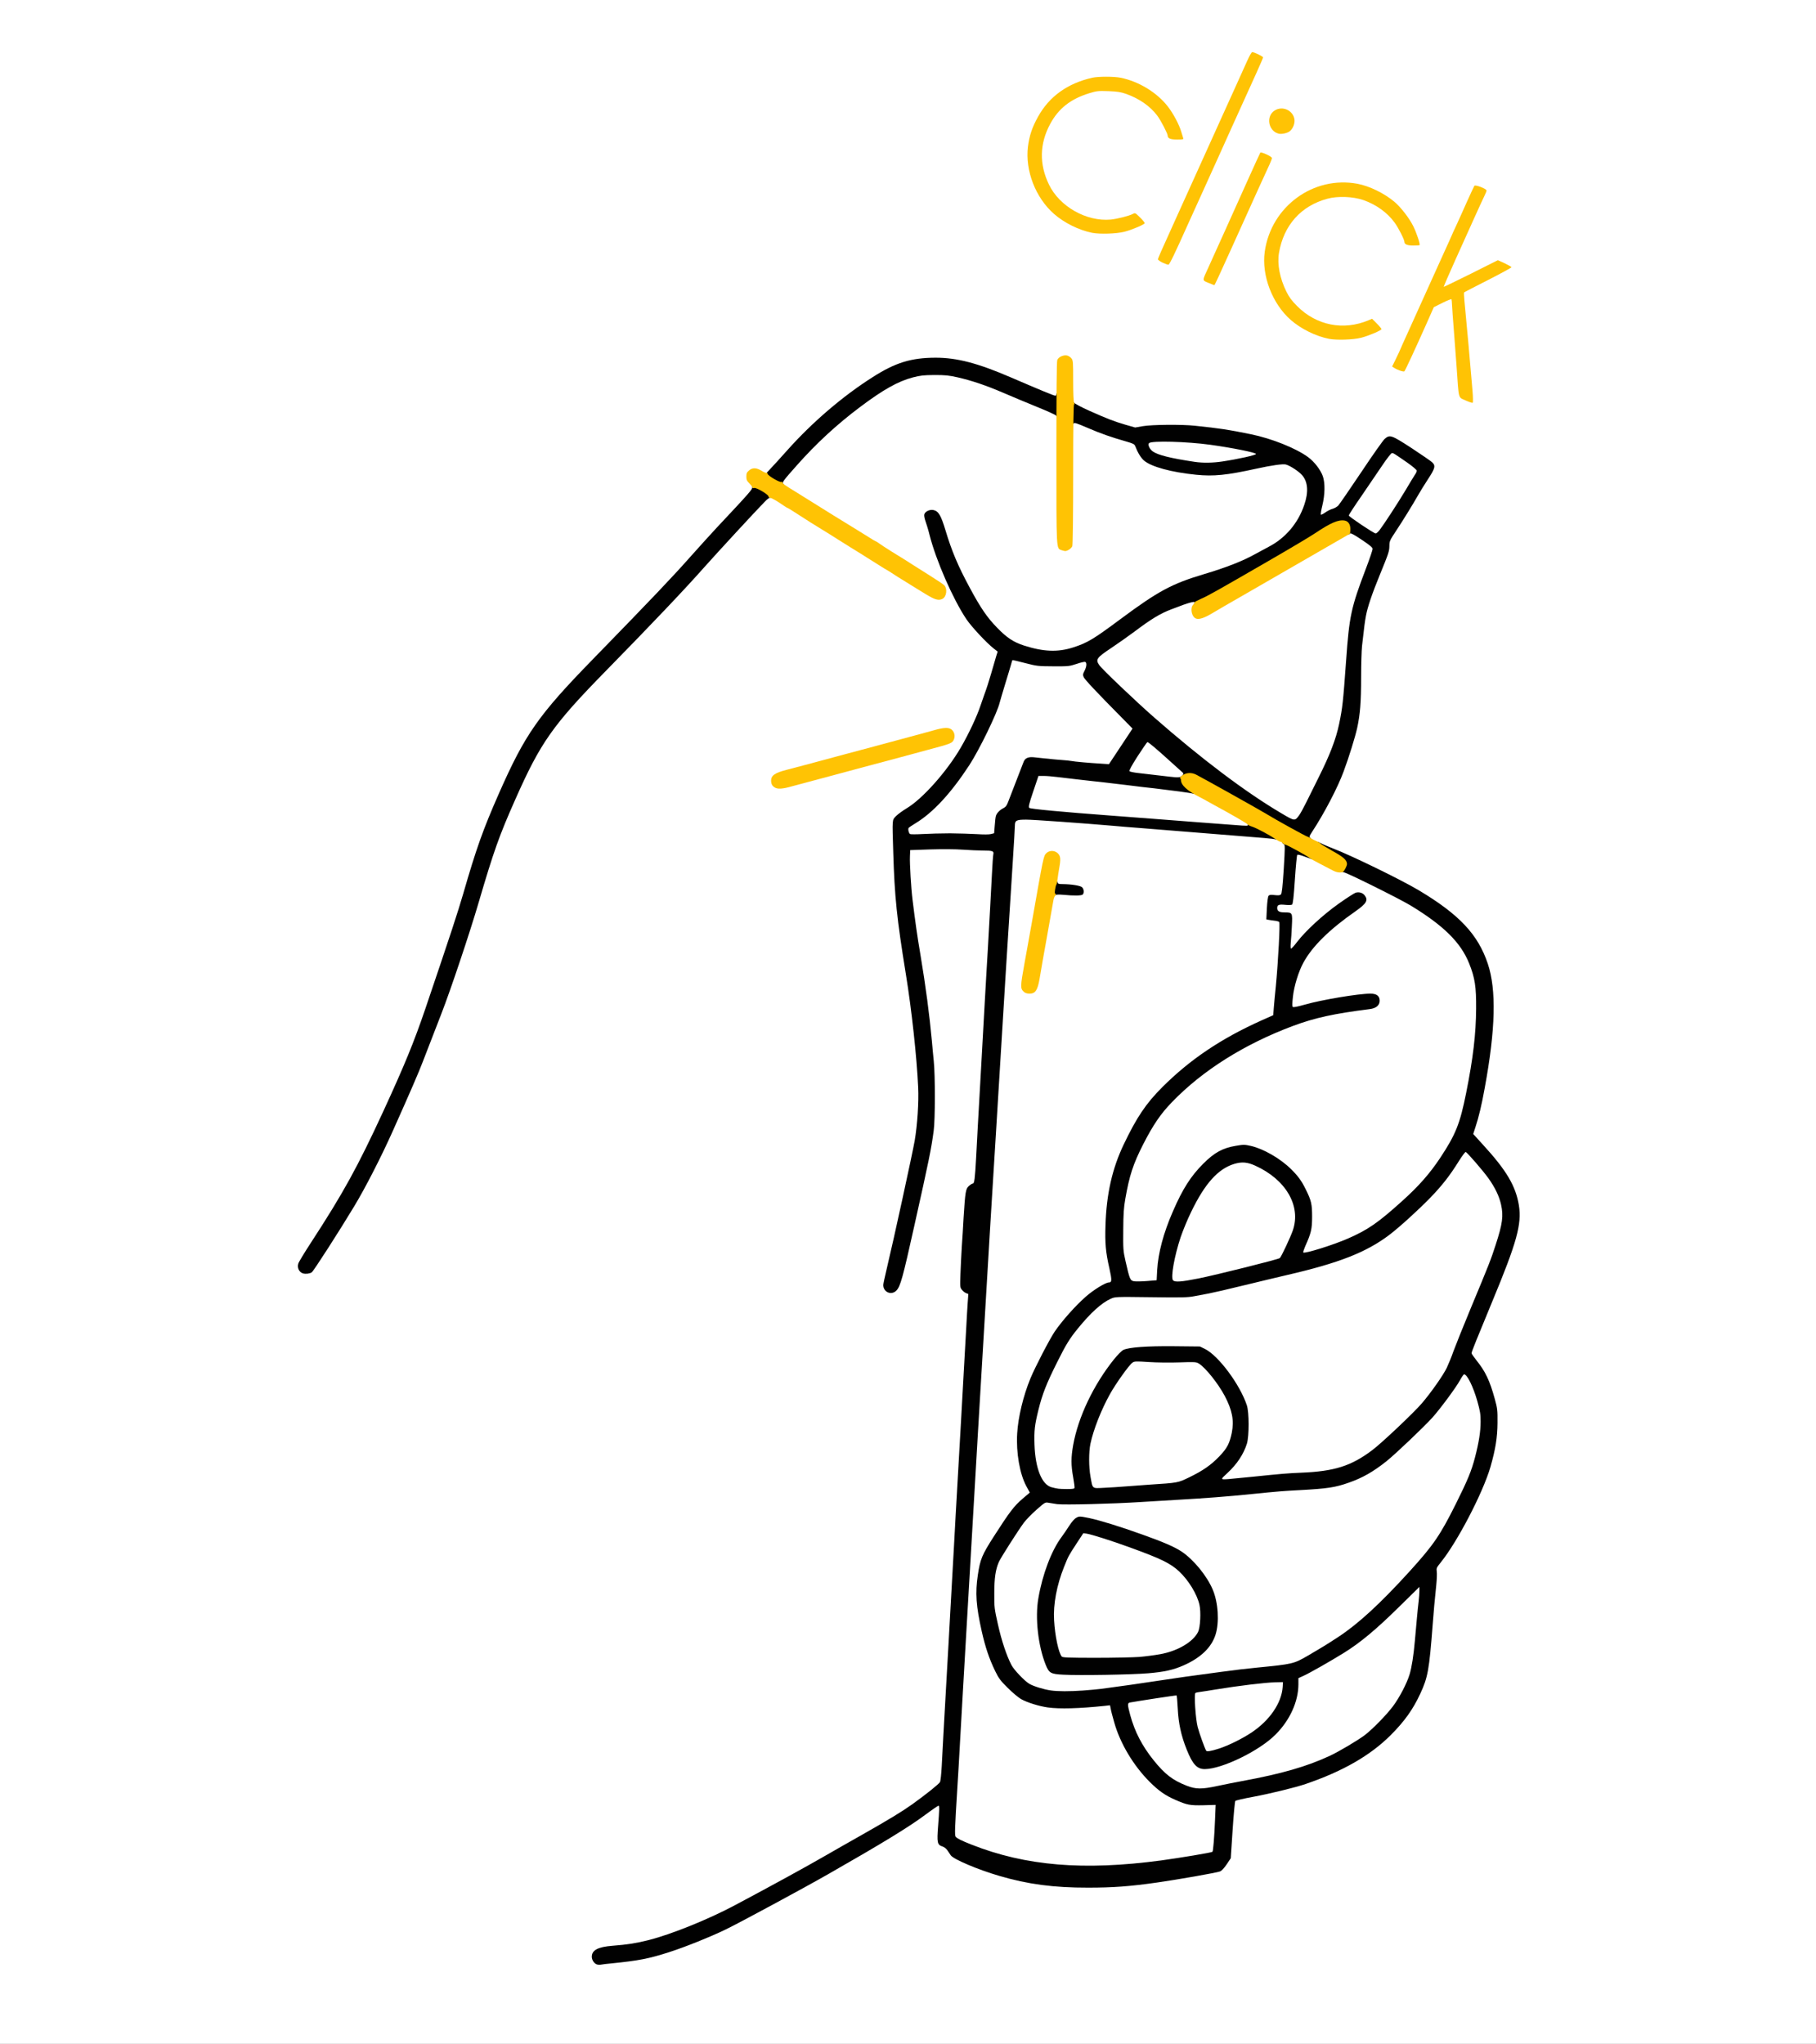 <?xml version="1.0" encoding="utf-8"?>
<!DOCTYPE svg PUBLIC "-//W3C//DTD SVG 1.0//EN" "http://www.w3.org/TR/2001/REC-SVG-20010904/DTD/svg10.dtd">
<svg version="1.0" xmlns="http://www.w3.org/2000/svg" width="1028px" height="1157px" viewBox="0 0 1028 1157" preserveAspectRatio="xMidYMid meet">
 <rect x="0" y="0" width="1028" height="1157" fill="#808080" stroke="none"/>
 <g fill="#ffffff">
  <path d="M0 578.50 l0 -578.50 514 0 514 0 0 578.50 0 578.50 -514 0 -514 0 0 -578.50z m344.25 531.50 c11.85 -1.20 14.85 -1.60 20.20 -2.80 11.60 -2.60 30.60 -9.55 44.80 -16.40 7.20 -3.45 43.90 -23.25 58 -31.30 30.60 -17.45 45.75 -26.70 55.15 -33.75 5.80 -4.30 7.35 -5.25 8.80 -5.25 1.50 0 1.75 0.20 2.05 1.55 0.20 0.80 0.10 3.80 -0.20 6.60 -1.30 13.15 -1.20 14.15 1.95 15.15 1.05 0.35 2.20 1.25 2.85 2.25 0.60 0.95 1.45 2.15 1.85 2.75 1 1.40 5.35 3.65 13.60 6.90 29.50 11.65 59.95 14.20 100.20 8.50 11.30 -1.60 33.85 -5.55 35.70 -6.30 0.85 -0.35 2.25 -1.85 3.70 -4 l2.30 -3.45 1.05 -15.95 c0.60 -9.10 1.25 -16.20 1.55 -16.50 0.30 -0.30 4.80 -1.35 10 -2.30 26.25 -4.85 44.25 -11.30 61.70 -22.10 20.30 -12.60 34.45 -31.90 37.70 -51.50 0.65 -4.10 1 -7.70 2.30 -23.85 0.80 -9.85 1.55 -18.10 2 -22.25 0.25 -2.05 0.30 -5.10 0.15 -6.75 l-0.25 -3 2.65 -3.25 c5.10 -6.25 11.50 -16.80 17.15 -28.25 8.50 -17.05 10.75 -23.10 13.60 -36.55 2 -9.65 2 -16.95 -0.15 -24.80 -2.80 -10.30 -5.30 -15.55 -10.40 -21.85 -4.30 -5.30 -4.95 -2.75 9 -36.30 7.75 -18.65 7.50 -17.95 10.80 -27.75 4.25 -12.45 5.15 -17.80 4.15 -24.20 -1.70 -10.40 -7.15 -19.50 -20.20 -33.75 -6.20 -6.75 -6.30 -7.05 -4.50 -12.35 2.50 -7.20 5.75 -22.55 8.05 -37.95 2.70 -18.35 3.20 -33 1.40 -42.80 -3.90 -21.70 -14.70 -35.05 -41.30 -50.95 -10 -6 -38.30 -19.75 -49.65 -24.20 -2.60 -1 -6.45 -2.65 -8.50 -3.70 -3.55 -1.75 -3.75 -2 -3.90 -3.65 -0.10 -1.40 0.30 -2.45 1.80 -4.75 6.65 -10.15 14.35 -24.85 17.65 -33.85 3.05 -8.15 6.50 -19.35 7.70 -24.65 1.70 -7.85 2.25 -14.70 2.25 -29.10 0 -7 0.25 -14.80 0.50 -17.30 1.30 -11.60 1.60 -13.80 2.25 -17.30 0.90 -4.85 3.50 -12.55 7.90 -23.25 5 -12.20 5.30 -13.20 5.35 -16.25 0 -2.60 0.25 -3.15 3.80 -8.50 4.70 -7.15 8.35 -13 11.45 -18.50 1.30 -2.35 4.05 -6.80 6.10 -9.90 2 -3.10 3.65 -5.95 3.65 -6.35 0 -0.85 0.05 -0.85 -12.45 -9.05 -7.65 -5 -10.40 -6.55 -11 -6.20 -1.70 0.90 -3.85 3.80 -14.80 20.25 -6.25 9.35 -11.95 17.60 -12.65 18.40 -0.70 0.75 -2.20 1.60 -3.35 1.90 -1.10 0.30 -2.90 1.20 -3.95 2 -1.40 1 -2.60 1.45 -3.95 1.45 l-1.95 0 0.25 -2.85 c0.10 -1.60 0.70 -5.05 1.30 -7.65 1.25 -5.25 1.15 -7.90 -0.45 -12.10 -1.30 -3.50 -4.60 -7.60 -8.05 -10.15 -6.90 -5.05 -20.65 -10.55 -32.45 -12.95 -13.30 -2.70 -17 -3.25 -31.60 -4.80 -7.25 -0.75 -21.40 -0.65 -26.40 0.25 -5.85 1.05 -6.70 0.95 -12.85 -0.80 -8.70 -2.50 -27.70 -10.60 -29 -12.30 -0.50 -0.60 -0.65 -3.95 -0.65 -12.45 0 -11.55 0 -11.65 -1.20 -13.05 -1.05 -1.20 -1.35 -1.30 -2.60 -0.90 -2.40 0.85 -2.70 2.10 -2.70 12.65 l0 9.60 -2.15 0 c-2.30 0 -5.20 -1.15 -26.60 -10.35 -26 -11.20 -40.10 -13.40 -57.25 -8.95 -15.35 4.05 -45.55 26.85 -66.30 50.15 -11.45 12.80 -11.80 13.15 -13.65 13.15 -0.85 0 -2.45 -0.55 -3.55 -1.25 -2.50 -1.55 -3.50 -1.55 -5 0 -1.05 1.15 -1.10 1.35 -0.45 2.55 0.35 0.75 1.20 1.65 1.80 2.10 0.95 0.55 1.15 1.15 1.15 3.15 l0 2.40 -7.10 7.65 c-3.90 4.20 -9.85 10.60 -13.20 14.15 -3.35 3.60 -10.05 11 -14.95 16.50 -10.50 11.85 -21.90 23.80 -54.95 57.75 -14.45 14.80 -21.50 22.70 -28.40 31.60 -9.85 12.80 -15.05 22.05 -25 44.65 -9.05 20.55 -12.75 31 -20.20 56.75 -3.10 10.60 -6.55 21.20 -21.40 65 -6.40 18.80 -11.65 31.65 -23.70 57.85 -14.65 31.75 -22.70 46.40 -41.10 74.60 -3.65 5.65 -6.75 10.60 -6.85 11.10 -0.55 2.05 1.90 4 3.80 3 1.40 -0.75 14.15 -20.30 24.65 -37.80 6.25 -10.35 15.35 -28.15 21.65 -42.25 9.95 -22.25 14.85 -33.55 17.10 -39.50 1.30 -3.35 7.10 -18.35 10.55 -27.25 5.25 -13.50 16 -45.55 21.10 -63 8.45 -28.80 11.60 -37.70 20.60 -57.95 14.40 -32.55 21.25 -42.30 51.65 -73.30 25.65 -26.20 44.35 -45.85 55.75 -58.75 6.75 -7.60 29.10 -31.80 33.80 -36.60 3.60 -3.75 5.25 -3.60 11.95 0.85 1.65 1.10 3.35 2.15 3.75 2.35 0.40 0.20 2.20 1.25 4 2.40 9.60 6.20 12.15 7.80 16.05 10.15 2.40 1.45 6.15 3.80 8.40 5.25 2.20 1.40 5.70 3.60 7.65 4.80 2 1.20 4.90 3 6.40 3.95 1.50 1 3.55 2.25 4.50 2.85 0.95 0.60 3.40 2.15 5.35 3.40 2 1.30 3.75 2.35 3.90 2.35 0.15 0 0.90 0.40 1.65 0.95 0.75 0.50 2.70 1.80 4.35 2.80 1.65 1.05 3.80 2.40 4.75 3 7.50 4.75 14 8.75 15.40 9.45 1.55 0.80 1.80 0.80 2.90 0.10 1.65 -1.10 2.05 -3.05 0.95 -4.30 -0.50 -0.55 -4.20 -3.05 -8.20 -5.55 -4 -2.55 -8.55 -5.40 -10.05 -6.35 -3.20 -2.05 -4.30 -2.80 -11.75 -7.35 -3 -1.90 -6.20 -3.95 -7.05 -4.60 -0.85 -0.65 -1.65 -1.15 -1.85 -1.15 -0.15 0 -2.05 -1.10 -4.20 -2.50 -2.15 -1.35 -6.20 -3.85 -9.05 -5.60 -9.75 -6 -12.50 -7.65 -19.15 -11.85 -3.70 -2.30 -9.05 -5.65 -11.95 -7.45 -9 -5.55 -8.50 -5.10 -8.50 -7.40 0 -2.25 -0.05 -2.20 10.05 -13.45 9.80 -10.95 21.30 -21.45 33.70 -30.75 13.30 -9.95 21.55 -14.60 30 -16.85 4.50 -1.20 5.90 -1.35 13.75 -1.35 7.80 0 9.40 0.15 14.75 1.35 8.15 1.85 16.05 4.60 26.55 9.10 4.85 2.10 12.75 5.40 17.65 7.35 4.85 1.95 9.40 3.85 10.20 4.20 l1.35 0.75 0 36.20 c0 20.70 0.20 36.70 0.45 37.40 0.55 1.50 1.90 2.85 2.80 2.85 0.35 0 1.15 -0.45 1.80 -0.95 l1.20 -0.95 0.25 -35.20 0.25 -35.15 1.60 -0.15 c1.15 -0.10 4.05 0.85 9.75 3.30 4.50 1.95 10.40 4.20 13.15 5.05 2.75 0.80 6.80 2.05 9 2.75 4 1.20 4 1.20 4.85 3.55 1.15 3.15 3 5.90 5.10 7.50 5.90 4.50 27.25 8.60 39.55 7.60 4.70 -0.40 10.90 -1.45 21.50 -3.75 8.30 -1.80 14.85 -2.70 17.20 -2.40 2.90 0.40 8.45 3.65 10.70 6.30 2.40 2.80 3.05 5.50 2.70 11.40 -0.70 12.95 -9.30 25.70 -21.70 32.15 -1.90 1 -5.30 2.85 -7.60 4.10 -6.95 3.90 -16.50 7.65 -28.95 11.35 -18.25 5.45 -25.95 9.60 -47.10 25.30 -15.70 11.65 -18.85 13.55 -27 16.20 -6.25 2.05 -14.95 2.55 -21.75 1.30 -6.70 -1.30 -13.20 -3.55 -16.70 -5.80 -4.05 -2.65 -11.30 -10.15 -15.10 -15.60 -1.65 -2.40 -5.20 -8.50 -7.95 -13.60 -6.70 -12.40 -10.25 -20.85 -13.75 -32.50 -2.80 -9.25 -4.50 -11.95 -7.15 -11 -0.90 0.30 -1.35 0.85 -1.30 1.45 0.20 3 6.65 23.40 9.55 30.25 3.20 7.50 10.20 21.20 13.10 25.65 3.25 4.90 9.75 12.20 14.40 16 3.40 2.80 3.65 3.15 3.65 4.95 0 1.05 -1.15 5.80 -2.55 10.55 -1.40 4.70 -2.70 9.05 -2.80 9.60 -0.15 0.55 -0.90 2.70 -1.65 4.75 -0.80 2.05 -1.85 5.10 -2.40 6.75 -2 6.10 -6.65 16.05 -11.20 23.90 -7.90 13.60 -21.75 29.15 -30.70 34.45 -5.15 3.05 -7.75 5.70 -7.80 7.95 -0.10 3.95 0.65 27.25 1.15 33.95 1 14.15 2.30 24.60 6.40 50 2.05 12.85 4.05 28.55 5 39.50 0.30 3.15 0.75 8.25 1.05 11.25 1.45 16.30 1 32.30 -1.20 45.40 -1.25 7.10 -11.80 55.65 -15.75 72.10 -2.05 8.70 -2 10 0.35 10.60 1.75 0.40 3.25 -1.55 4.85 -6.35 0.70 -2.05 3.95 -15.90 7.25 -30.75 8.45 -37.85 9.70 -44.10 11.05 -54.25 0.80 -6.15 0.85 -28.50 0.05 -36.10 -0.35 -3.25 -0.85 -8.55 -1.10 -11.75 -1.30 -14.30 -3.50 -31 -6.50 -48.90 -1.75 -10.25 -2.90 -18.40 -4.45 -31 -0.85 -6.80 -1.65 -20.75 -1.45 -26 l0.15 -5 12.50 -0.40 c8 -0.25 15.20 -0.20 20 0.10 4.15 0.30 9.55 0.55 12 0.55 2.50 0 4.80 0.20 5.20 0.45 0.55 0.35 0.60 1.20 0.35 3.85 -0.20 1.90 -0.55 7.75 -0.85 12.95 -0.25 5.25 -0.70 13.35 -0.95 18 -1.25 22.70 -1.55 28.10 -2.05 36 -0.25 4.70 -0.70 12.55 -1 17.50 -0.75 13.90 -1.40 25.15 -1.95 35 -0.90 16.15 -1.55 26.85 -2 35.50 -0.25 4.70 -0.70 12.65 -0.95 17.75 -0.65 11.90 -1 14.50 -1.85 14.50 -0.40 0 -1.40 0.65 -2.25 1.40 -1.80 1.60 -2.05 3.15 -3 18.10 -0.25 4.80 -0.70 12.15 -0.95 16.25 -1.20 19.40 -1.20 19.85 0 21.40 0.65 0.80 1.70 1.65 2.40 1.90 l1.25 0.50 -0.30 6.35 c-0.40 6.95 -1.05 18.90 -1.85 32.85 -0.30 4.95 -0.75 13.05 -1 18 -0.30 4.95 -0.75 13.05 -1 18 -0.30 4.95 -0.75 12.85 -1 17.50 -0.90 16.25 -1.55 27.55 -2.05 36 -0.25 4.70 -0.70 12.55 -0.95 17.50 -0.30 4.95 -0.75 12.95 -1 17.75 -0.30 4.80 -0.75 12.90 -1 18 -0.30 5.10 -0.75 13.20 -1 18 -0.55 9.40 -1.20 21.20 -2 35.40 -0.25 4.85 -0.70 12.90 -1 17.85 -0.25 4.95 -0.70 12.60 -0.90 17 -0.25 4.55 -0.65 8.50 -1 9.10 -0.65 1.15 -7.95 7 -15.60 12.50 -5.90 4.20 -13.05 8.55 -28.20 17.15 -7.20 4.05 -16.55 9.40 -20.80 11.85 -11.25 6.50 -30.05 16.80 -51.65 28.30 -14.95 7.95 -35.85 16.40 -48.70 19.65 -7.05 1.80 -11.55 2.50 -20.55 3.20 -6.10 0.45 -9.60 1.70 -10.95 3.80 -0.60 0.90 -0.55 1.20 0.40 2.35 0.55 0.75 1.30 1.35 1.60 1.35 0.35 0 2.65 -0.25 5.10 -0.50z m102.15 -666.25 c4.55 -1.25 10.75 -2.90 23.35 -6.25 4.15 -1.10 10 -2.65 13 -3.50 4.90 -1.35 11.10 -3 25.25 -6.75 2.35 -0.65 6 -1.60 8.15 -2.20 2.10 -0.60 5.60 -1.50 7.75 -2.10 13.25 -3.55 13.90 -3.80 14.40 -5.80 0.30 -1.05 0.10 -1.55 -1 -2.50 -1.45 -1.25 -1.50 -1.25 -7.30 0.35 -6.90 1.90 -27.75 7.50 -50.25 13.50 -10.45 2.80 -20.90 5.60 -23.25 6.25 -2.35 0.60 -6.70 1.80 -9.75 2.55 -4.30 1.10 -5.85 1.75 -7.20 2.95 -1.50 1.40 -1.60 1.65 -1 2.60 0.60 1 2.15 2.05 3.10 2.10 0.25 0.05 2.35 -0.50 4.75 -1.20z m385.55 -222.60 c-0.40 -5.20 -1.60 -18.30 -2.95 -32.90 -2.05 -21.95 -2.15 -23.80 -1.70 -24.20 0.25 -0.25 5.30 -2.85 11.20 -5.85 5.90 -2.95 11.30 -5.70 11.90 -6.15 l1.20 -0.75 -1.80 -0.90 -1.80 -0.90 -14.50 7.25 c-10.40 5.20 -15 7.25 -16.25 7.25 -3.35 0 -3.85 1.35 16.20 -43 3.05 -6.70 5.55 -12.35 5.55 -12.50 0 -0.30 -3.15 -1.60 -3.25 -1.35 -0.05 0.05 -1.70 3.80 -3.75 8.35 -2 4.55 -4.75 10.60 -6.05 13.45 -1.35 2.85 -2.45 5.25 -2.45 5.35 0 0.10 -2.35 5.30 -5.20 11.55 -2.85 6.25 -6.70 14.80 -8.55 18.90 -4.45 9.85 -15.40 34.10 -17.40 38.45 -1.50 3.35 -1.55 3.45 -0.60 4.10 0.55 0.40 1.30 0.65 1.70 0.60 0.70 -0.15 4.60 -8.20 12.60 -26.25 l4.15 -9.25 4.95 -2.45 c3.45 -1.75 5.40 -2.45 6.50 -2.35 1.55 0.15 1.60 0.20 1.75 2.90 0.05 1.50 0.60 8.60 1.15 15.75 0.55 7.15 1.20 15.95 1.45 19.50 1.35 19.05 1.05 17.60 3.65 18.75 1.15 0.50 2.20 0.95 2.35 0.95 0.15 0.05 0.10 -1.90 -0.05 -4.30z m-62.45 -31.60 c2.10 -0.55 5.10 -1.60 6.70 -2.30 l2.95 -1.30 -1.50 -1.50 -1.50 -1.55 -3.15 1.05 c-8.25 2.70 -17.55 2.70 -25.70 0 -8.85 -2.95 -16.85 -9.75 -20.65 -17.45 -6.20 -12.70 -6.05 -26.95 0.50 -38.20 5.15 -8.90 12.60 -14.55 22.70 -17.30 3.70 -1 5 -1.10 11.75 -0.85 6.75 0.20 8.15 0.40 11.65 1.60 7.30 2.55 13.60 7.10 17.70 12.75 2.20 3 5.55 9.60 5.55 10.90 0 1.05 1.60 2.10 3.30 2.10 1.60 0 1.70 -0.10 1.40 -1.35 -0.65 -2.95 -4.40 -10.05 -7.30 -13.90 -6.40 -8.40 -16.70 -14.75 -27.30 -16.80 -4.40 -0.85 -12.50 -0.35 -16.85 1.05 -17.70 5.60 -29.70 19.40 -32.25 37.25 -1.70 11.40 4.75 27.25 14.65 35.85 3.55 3.15 10.75 7.40 15.10 8.95 7.40 2.60 14.85 2.95 22.25 1z m-81.30 -34.15 c0.95 -2 4.30 -9.40 7.45 -16.40 5.85 -12.95 7 -15.55 15.45 -34.25 2.60 -5.75 5.25 -11.45 5.85 -12.60 l1.05 -2.15 -1.60 -0.65 c-2.05 -0.85 -1.10 -2.50 -10.05 17.40 -3.85 8.55 -9.10 20.25 -11.70 26 -2.60 5.80 -5.05 11.20 -5.40 12 -0.35 0.85 -1.80 3.95 -3.20 6.95 -1.40 3 -2.55 5.60 -2.55 5.80 0 0.15 0.60 0.55 1.40 0.85 0.75 0.30 1.40 0.55 1.50 0.60 0.05 0.05 0.90 -1.60 1.80 -3.55z m-23.10 -16.90 c2.20 -4.80 4.85 -10.65 5.85 -13 1.05 -2.35 4.65 -10.30 8.05 -17.75 3.35 -7.40 7.65 -16.85 9.50 -21 1.85 -4.10 5.10 -11.30 7.20 -16 18.40 -40.45 17.10 -37.30 16.05 -38.05 -1.80 -1.30 -2.45 -0.80 -4.35 3.45 -4.20 9.35 -12.10 26.90 -14.15 31.35 -1.20 2.60 -6.50 14.30 -11.75 26 -5.30 11.70 -11.70 25.85 -14.25 31.50 -2.55 5.65 -5.75 12.75 -7.15 15.80 l-2.45 5.55 1.30 0.50 c0.70 0.30 1.50 0.50 1.75 0.45 0.20 -0.05 2.20 -4 4.40 -8.80z m-29.60 -8.95 c2.10 -0.55 5.10 -1.60 6.70 -2.30 l2.95 -1.30 -1.45 -1.45 -1.45 -1.45 -4.25 1.20 c-8 2.35 -17.95 2.15 -25.25 -0.50 -14.40 -5.20 -23.40 -17.40 -24.55 -33.30 -0.55 -7.75 1 -14.75 4.80 -21.80 4.70 -8.80 11.60 -14.15 22.20 -17.40 4.20 -1.30 4.85 -1.35 12.25 -1.15 6.90 0.20 8.25 0.35 11.50 1.55 7.55 2.75 13.60 6.95 17.60 12.25 2 2.60 5.95 10.25 5.95 11.40 0 1.15 1.55 2.20 3.30 2.20 1.60 0 1.70 -0.10 1.40 -1.35 -0.60 -2.80 -4.95 -11 -7.65 -14.40 -6.20 -7.90 -16.40 -14.15 -26.45 -16.20 -3.40 -0.70 -10.50 -0.70 -13.50 0 -13.95 3.25 -24.15 10.65 -30.50 22.05 -7.45 13.45 -7.80 24.70 -1.25 38.25 4.10 8.40 9.80 14.45 17.90 19.05 10.25 5.85 19.65 7.30 29.75 4.65z m92.50 -56.35 c1.70 -1.05 3 -3.15 3 -4.95 0 -1.60 -2.70 -4.55 -4.65 -5 -2.85 -0.75 -6.85 3.30 -6.10 6.10 0.45 1.85 3.50 4.65 5.10 4.65 0.70 0 1.85 -0.35 2.65 -0.80z"/>
  <path d="M604.30 1057.50 c-20.90 -1.10 -39.70 -5.20 -57.50 -12.45 -5.55 -2.25 -7.20 -3.25 -7.65 -4.45 -0.30 -0.75 0.35 -16.40 1.35 -31.35 0.25 -3.85 0.95 -15.30 1.50 -25.50 0.55 -10.15 1.25 -22.20 1.50 -26.75 0.30 -4.55 0.95 -16.10 1.50 -25.75 1.25 -21.80 6.35 -109.10 7 -120.25 2 -33.30 6.60 -110.80 7 -117.75 0.30 -4.65 0.95 -15.70 1.50 -24.50 0.55 -8.80 1.35 -21.50 1.75 -28.25 4.60 -76 7.45 -121.95 9.50 -153.25 0.70 -10.70 1.25 -20.35 1.25 -21.35 0 -3.10 0.70 -3.40 7.85 -3.40 5.35 0 31.55 1.80 50.90 3.50 3.05 0.30 9.90 0.85 15.25 1.25 5.35 0.40 13.80 1.10 18.75 1.50 26.25 2.20 46.10 3.75 51 4.05 5.40 0.35 7.75 1.05 11.15 3.20 1.35 0.90 1.35 0.25 0.25 17.45 -0.65 10.35 -1 13.85 -1.55 14.40 -0.50 0.50 -1.65 0.70 -3.60 0.60 -1.55 -0.05 -3.05 0.05 -3.35 0.20 -0.30 0.20 -0.70 2.50 -0.90 5.15 -0.40 5.40 -0.30 5.70 2.85 5.70 1 0 2.40 0.20 3.10 0.50 1.25 0.45 1.30 0.65 1.30 4.10 0 4.75 -1.25 24.35 -2.25 35.15 -0.45 4.70 -0.95 10.40 -1.15 12.70 l-0.35 4.25 -6.30 2.80 c-23.10 10.35 -40.75 22.20 -56.50 37.95 -9.25 9.25 -14.50 17.05 -21.90 32.55 -6.15 12.90 -9.30 26.20 -10.05 42.25 -0.50 10.60 -0.10 15.45 2 24.90 1.65 7.20 1.75 9.75 0.50 10.35 -10.95 5 -15.95 9.20 -27.05 22.50 -3.80 4.50 -6.20 8.40 -11.25 18 -7.10 13.60 -10.55 22.65 -12.95 34.25 -2.80 13.25 -1.25 28.85 3.80 38.15 2.85 5.30 2.75 5.80 -2.05 9.90 -5 4.30 -7.30 7.30 -16.40 21.45 -6.35 9.90 -6.90 11.10 -8.35 17.75 -2.20 10.40 -1.90 17.90 1.50 33.05 2 9 4.10 15.15 7.60 22.45 2 4.20 2.90 5.35 7.35 9.75 5.70 5.60 8.65 7.40 16.05 9.50 5.65 1.65 16.65 2.15 26.50 1.25 3.60 -0.30 8.45 -0.70 10.80 -0.85 l4.30 -0.25 0.40 1.90 c0.20 1.05 1.10 4.65 2.05 7.95 3.35 11.75 10.80 24.25 20 33.45 5.10 5.10 8.90 7.75 14.45 10.15 7.05 3.10 8.40 3.35 16.10 3 l6.80 -0.35 -0.35 10.10 c-0.35 11 -1 19.25 -1.45 19.70 -0.45 0.45 -18.25 3.40 -29.35 4.90 -19.35 2.60 -38.85 3.60 -54.20 2.80z m-19.90 -497.65 c1.20 -1.30 1.85 -3.10 2.60 -7.35 1 -6.05 2.50 -14.55 3.50 -20 0.55 -3.15 1.50 -8.35 2.05 -11.50 0.55 -3.15 1.20 -7 1.50 -8.50 0.30 -1.50 0.65 -3.60 0.80 -4.60 0.50 -3.35 1.05 -3.50 8.85 -2.85 5.15 0.45 7 0.45 7.45 0 0.40 -0.40 0.35 -0.75 -0.30 -1.40 -0.60 -0.65 -2.30 -0.95 -6.70 -1.30 -3.25 -0.25 -6.20 -0.55 -6.60 -0.65 -0.75 -0.25 -0.60 -5.15 0.45 -11.85 0.60 -3.80 0.55 -3.95 -0.55 -5.15 -1.40 -1.50 -2.45 -1.50 -3.85 -0.05 -1.30 1.40 -1.65 3 -7.85 38.25 -0.90 5.05 -2.15 12 -2.75 15.35 -0.25 1.40 -0.90 5.10 -1.50 8.25 -0.55 3.15 -1.25 6.95 -1.50 8.35 -0.55 2.80 -0.20 4.25 1.45 5.50 1.15 0.90 1.75 0.80 2.95 -0.50z"/>
  <path d="M670.25 1012.40 c-8 -3.15 -12.30 -6.45 -18.70 -14.40 -4.55 -5.65 -7.45 -10.45 -10.10 -16.50 -2.35 -5.45 -4.45 -13.20 -4.45 -16.45 0 -2.25 0.15 -2.55 1.15 -2.75 6.45 -1.20 27.55 -4.35 28.45 -4.20 1.10 0.15 1.15 0.30 1.55 7.40 0.45 8.35 1.85 14.95 4.95 22.90 2.30 6 4.50 9.45 6.80 10.80 1.50 0.85 1.95 0.90 4.50 0.35 11.80 -2.50 28.20 -11.15 36.10 -19.05 8.15 -8.10 12.95 -18.70 13 -28.40 l0 -3.60 2.65 -1.20 c1.40 -0.60 5.85 -3 9.85 -5.25 19.65 -11.15 27.45 -17.10 44.30 -33.65 10.15 -10 11.75 -11.40 13.15 -11.40 l1.55 0 0 3.70 c0 2.05 -0.20 5.40 -0.45 7.40 -0.25 2 -0.70 6.40 -1 9.80 -0.30 3.35 -0.80 8.85 -1.10 12.25 -1.25 14.15 -2.50 19.50 -6.60 27.75 -3.20 6.35 -7.65 12.45 -13.85 18.65 -5.85 5.85 -9.20 8.45 -17.35 13.30 -15.85 9.45 -31.40 14.65 -59.90 19.90 -3.85 0.70 -10.10 1.95 -13.85 2.75 -9.55 2.10 -15.10 2.05 -20.65 -0.10z"/>
  <path d="M681.30 992.60 c-0.80 -1.30 -3.85 -9.75 -4.80 -13.35 -1.30 -4.95 -2.35 -21.75 -1.40 -22.30 0.35 -0.20 1.75 -0.55 3.15 -0.70 1.35 -0.20 5.10 -0.75 8.25 -1.30 6.10 -0.95 17.15 -2.50 25 -3.45 2.60 -0.30 7.35 -0.60 10.50 -0.65 l5.75 -0.10 -0.15 4.25 c-0.30 7.45 -3.50 14.35 -9.55 20.70 -5.60 5.80 -16.40 12.25 -26.15 15.60 -4.05 1.40 -10.05 2.15 -10.60 1.30z"/>
  <path d="M593.25 958.45 c-4.05 -0.60 -9.55 -2.30 -12 -3.70 -2.70 -1.55 -8.85 -8 -10.20 -10.70 -2.75 -5.40 -5.60 -13.90 -7.60 -22.80 -2.15 -9.45 -2.15 -9.55 -2.15 -19.25 0 -10.25 0.65 -14.70 2.65 -19.30 1.10 -2.45 10.70 -17.50 14.10 -22.15 1.30 -1.75 4.55 -5.05 7.20 -7.40 l4.85 -4.30 3.30 0.35 c1.85 0.15 4.70 0.50 6.30 0.70 3.80 0.55 29 -0.10 44.55 -1.10 6.60 -0.40 16.30 -1 21.50 -1.30 14.95 -0.85 27.60 -1.80 42.25 -3.30 13.75 -1.40 17.60 -1.70 26.50 -2.15 15.50 -0.85 19.85 -1.50 27.50 -4.20 7.75 -2.70 13.80 -6.15 21.30 -12.10 5.25 -4.20 21.10 -19.30 26.05 -24.75 4.55 -5.10 13.35 -17 15.60 -21.10 1.75 -3.30 1.85 -3.40 3.85 -3.40 1.30 0 2.30 0.30 2.85 0.90 1.70 1.90 4.40 8.15 6.15 14.35 1.75 6 1.85 7 1.85 13 0 7.10 -0.80 12.65 -3.15 21.65 -2 7.75 -4.15 12.90 -10.70 26.10 -9.10 18.25 -12.85 23.65 -26.35 38.55 -16.65 18.30 -29.10 29.75 -40.40 37.15 -6.20 4.05 -7.35 4.80 -17.15 10.55 -8 4.65 -8.55 4.80 -28.90 6.80 -5.25 0.50 -12.60 1.35 -20.25 2.40 -17.95 2.40 -24.65 3.35 -34.50 4.85 -10.30 1.60 -22.65 3.35 -33.25 4.75 -10.30 1.30 -25.70 1.75 -31.75 0.90z m55.25 -12.70 c9.25 -0.80 14.15 -1.90 19.95 -4.45 15.20 -6.70 21.40 -17.10 18.85 -31.75 -0.45 -2.60 -1.45 -6.20 -2.25 -8.05 -3.30 -7.90 -10.95 -17.20 -17.75 -21.70 -4 -2.65 -9.85 -5.15 -22 -9.55 -12.15 -4.35 -23.45 -7.90 -29.35 -9.20 -5.35 -1.15 -5.90 -0.90 -9.30 4.35 -1.30 2.05 -3.20 4.85 -4.25 6.25 -7.20 9.65 -13.90 30.40 -13.90 43.15 0 11.30 4.15 27.80 7.65 30.40 1.20 0.85 2.45 1.10 7.25 1.35 8.65 0.50 35.65 0 45.10 -0.80z"/>
  <path d="M599.55 939.30 c-3.10 -3.70 -5.50 -23.40 -4.10 -33.30 1 -6.90 2.95 -14.40 5.40 -20.50 2.55 -6.35 2.35 -6.05 7.35 -13.65 l3.55 -5.45 3.25 0.25 c7.15 0.55 40.65 12.45 48.45 17.30 7.95 4.85 15.25 14.75 17.05 23.05 0.95 4.35 0.50 15.75 -0.75 18.25 -2.80 5.75 -11.60 10.95 -21.50 12.70 -9.05 1.65 -17 2.05 -38.05 2.05 -16.30 0 -20.20 -0.15 -20.65 -0.70z"/>
  <path d="M596.75 844.15 c-4 -0.95 -5.05 -1.40 -6.35 -2.80 -2.10 -2.30 -3.40 -4.95 -4.80 -10.10 -1.05 -3.80 -1.30 -5.90 -1.50 -13.50 -0.20 -9.55 0.05 -12.25 2.20 -21 2.25 -9.10 4.50 -14.85 10.75 -27.35 4.85 -9.70 6.90 -13.05 11.45 -18.65 7.30 -9 13.65 -14.75 18.85 -17.05 l2.60 -1.15 20.15 0.25 c17.60 0.30 20.70 0.20 24.40 -0.50 2.35 -0.45 6.05 -1.15 8.25 -1.55 2.20 -0.40 11.30 -2.50 20.25 -4.70 8.95 -2.15 19.85 -4.80 24.25 -5.80 29.20 -6.75 44.60 -12.80 57.55 -22.55 5.65 -4.25 16.65 -14.25 23.45 -21.25 6.60 -6.85 10.95 -12.40 16.05 -20.60 l3.35 -5.40 2.05 0.15 c1.85 0.15 2.35 0.50 6.65 5.40 11.55 13.05 15.65 21.40 15.65 31.75 0 4.90 -1 9.80 -3.85 18.50 -2.70 8.35 -3.65 10.80 -14.05 35.75 -4.40 10.60 -8.80 21.60 -9.85 24.50 -2.85 8.10 -5.30 12.80 -10.20 19.55 -6.60 9.05 -9.65 12.45 -20.95 23.20 -14.90 14.25 -22.10 19.25 -32.35 22.70 -6.05 2 -9.30 2.45 -23.45 3.30 -6.65 0.40 -16.55 1.20 -22.05 1.75 -14.05 1.50 -19.60 1.95 -22.60 2 l-2.65 0 0 -1.75 c0 -1.50 0.45 -2.20 3.05 -4.65 5.95 -5.55 9.40 -10.75 11.25 -16.85 1.30 -4.25 1.30 -14.90 0 -18.75 -3.95 -11.75 -16.10 -28.10 -23.70 -31.85 l-2.85 -1.40 -13.50 -0.10 c-14.35 -0.05 -23.90 0.65 -26.85 2.05 -1 0.50 -3.20 2.75 -5.40 5.45 -11.55 14.45 -20.15 32.55 -23 48.40 -1.25 7 -1.25 8.40 0.05 15.35 0.55 3.10 0.95 6.50 0.85 7.50 l-0.15 1.85 -6 0.05 c-3.30 0.05 -6.45 0 -7 -0.15z"/>
  <path d="M617.05 842.95 c-2 -5.05 -2.70 -20.20 -1.30 -27.05 2.60 -12.35 9.65 -27.50 18.25 -39.25 6.10 -8.35 4.95 -7.85 16.50 -7.20 5.75 0.35 13.25 0.45 18.75 0.25 8.80 -0.35 9.20 -0.30 10.85 0.70 5.65 3.50 15 16.90 17.90 25.60 2.25 6.80 1.70 16.85 -1.25 23.35 -1.45 3.25 -7.65 9.75 -12.40 13.05 -2 1.35 -6.30 3.80 -9.60 5.40 -6.65 3.20 -6.40 3.15 -23.25 4.20 -4.55 0.30 -10.40 0.75 -13 1 -2.60 0.25 -8.40 0.60 -12.85 0.80 l-8.10 0.30 -0.50 -1.15z"/>
  <path d="M639.40 726.70 c-1 -0.30 -1.90 -2.90 -3.75 -11.20 -1.35 -6.05 -1.40 -6.65 -1.30 -19.25 0.05 -10.70 0.25 -14.05 1.10 -19 2.35 -13.25 4.45 -19.70 10.15 -30.90 5.60 -10.95 9.95 -17.40 16.35 -23.95 17.30 -17.95 41 -32.85 68.55 -43.15 12.40 -4.60 22.85 -6.90 43.45 -9.50 1.95 -0.25 3.10 -0.75 4.25 -1.80 l1.55 -1.45 -1.40 -1.25 c-1.70 -1.50 -1.80 -1.50 -11.35 -0.25 -11 1.50 -19.95 3.20 -27.05 5.25 -3.40 1 -7 1.75 -7.95 1.65 l-1.75 -0.15 -0.15 -3 c-0.35 -7.05 2.40 -18.20 6.20 -25.25 4.15 -7.60 13.65 -17.65 23.25 -24.60 12.80 -9.25 12.75 -9.20 11.25 -10.85 -0.55 -0.60 -1.45 -1.05 -2 -1.05 -0.60 0 -4.75 2.65 -9.30 5.90 -9.05 6.45 -18.95 15.55 -23.80 21.90 -2.65 3.45 -2.95 3.70 -4.75 3.70 -1.95 0 -1.95 0 -1.95 -2 0 -1.10 0.25 -5.40 0.55 -9.60 0.65 -8.75 0.60 -8.90 -3.70 -8.90 -3.80 0 -4.35 -0.50 -4.35 -4 0 -3.45 0.25 -3.60 5.25 -3.45 1.80 0.05 3.40 0 3.55 -0.20 0.15 -0.15 0.70 -6.35 1.20 -13.75 0.50 -7.45 1.05 -13.75 1.20 -14.05 0.60 -0.90 3.50 -0.60 6.85 0.65 2.85 1.05 15.40 7.30 16.70 8.30 0.30 0.20 1.95 0.50 3.75 0.60 3 0.20 4.50 0.85 19 8 22.45 11.10 33.85 18.35 42.80 27.15 7.65 7.55 11.90 15.40 14.30 26.35 1 4.60 1.10 6.45 1.05 17.15 -0.05 6.60 -0.35 14.25 -0.65 17 -2.55 22.10 -6.45 42 -10.30 52.15 -2.75 7.35 -10.85 20.10 -18.20 28.75 -4.80 5.65 -17.55 17.50 -25.15 23.40 -9.45 7.35 -22.20 13.15 -39 17.70 -2.70 0.70 -5.50 1.25 -6.25 1.15 -2 -0.20 -2.05 -2.75 -0.20 -6.90 3.05 -6.80 3.80 -9.90 3.80 -15.25 0 -3.55 -0.25 -5.80 -0.90 -7.75 -1.25 -3.60 -3.85 -8.90 -5.85 -11.85 -5.35 -7.80 -17.60 -16.35 -26.80 -18.65 -3.45 -0.90 -4 -0.90 -7.55 -0.25 -2.30 0.45 -5.55 1.55 -8.10 2.85 -3.50 1.70 -5.10 2.95 -9.30 7.10 -7.15 7.15 -11.70 14.25 -17.35 27.30 -5.35 12.25 -8.85 25.85 -8.85 34.15 0 2.35 -0.20 4.40 -0.45 4.60 -0.65 0.35 -15.55 0.80 -16.65 0.45z"/>
  <path d="M662.50 726.25 c-0.90 -1.05 -0.35 -9 1 -15.50 2.45 -11.60 9.50 -28.65 15.85 -38.20 3.25 -4.85 8.20 -10.10 11.90 -12.45 6.15 -4 14.40 -4.70 20.85 -1.75 10.65 4.90 18.10 12.35 21.30 21.30 1.10 3.05 1.30 4.45 1.30 9.10 0 4.65 -0.20 6.10 -1.30 9.25 -1.30 3.75 -6.55 14.85 -7.40 15.70 -0.70 0.70 -35.90 9.50 -46.10 11.55 -9.85 1.95 -16.30 2.30 -17.40 1z"/>
  <path d="M513.60 473.60 c-0.80 -0.55 -1.35 -4.05 -0.95 -5.70 0.20 -0.75 1.40 -1.80 3.55 -3 12.75 -7.35 27.85 -25.55 38.50 -46.55 4.25 -8.30 8.95 -18.90 9.55 -21.60 0.40 -1.55 0.85 -3.10 4.20 -14 1.10 -3.55 2.25 -7.45 2.55 -8.60 0.50 -1.95 0.70 -2.15 2.10 -2.15 0.80 0 4.80 0.85 8.85 1.85 6.80 1.75 7.80 1.90 14.55 1.85 6.55 0 7.65 -0.10 11.40 -1.35 2.60 -0.90 4.90 -1.35 6.25 -1.25 l2.10 0.15 0.15 3.10 c0.10 2.25 -0.10 3.45 -0.70 4.40 -0.75 1.10 -0.75 1.35 -0.05 2.40 0.40 0.60 6.60 7.05 13.75 14.35 11.80 11.95 13.05 13.40 13.10 14.95 0 1.30 -1.35 3.70 -6.60 11.65 l-6.65 10 -6.25 -0.30 c-5.80 -0.25 -8.55 -0.50 -21 -1.75 -2.60 -0.25 -7.45 -0.70 -10.75 -1 -3.30 -0.30 -6.35 -0.70 -6.80 -0.80 -1 -0.35 -3.30 1.45 -3.70 2.90 -0.20 0.60 -1.85 5.05 -3.75 9.85 -1.85 4.80 -3.95 10.20 -4.60 11.90 -0.95 2.60 -1.45 3.35 -2.90 4.10 -2.10 1.05 -3.75 2.80 -4.25 4.40 -0.20 0.65 -0.50 3.10 -0.65 5.50 l-0.35 4.30 -1.75 0.45 c-1.05 0.25 -4.95 0.30 -9.50 0.10 -10.55 -0.55 -21.20 -0.60 -30.75 -0.10 -4.80 0.25 -8.25 0.25 -8.65 -0.05z"/>
  <path d="M695.75 468.45 c-2.75 -0.25 -11.20 -0.90 -18.75 -1.45 -7.55 -0.55 -19.25 -1.45 -26 -2 -6.75 -0.50 -17.10 -1.30 -23 -1.75 -26.20 -1.95 -46.20 -3.80 -46.80 -4.30 -1.25 -1 -0.75 -3.60 2.20 -12.50 l2.95 -8.70 4.45 0 c2.45 0 6.70 0.30 9.45 0.60 7.80 1 12.40 1.55 20.25 2.40 4 0.40 8.95 1 11 1.25 5.90 0.75 11.15 1.35 27.75 3.25 16.55 1.90 16.95 2 23.75 5.80 1.80 1 4.70 2.60 6.50 3.55 1.80 1 6.65 3.70 10.75 6 l7.50 4.25 0.15 2.05 0.15 2.10 -3.65 -0.05 c-2 -0.05 -5.90 -0.30 -8.65 -0.50z"/>
  <path d="M723.70 461.85 c-25.45 -15.10 -58.10 -40.75 -89.65 -70.55 -12.85 -12.10 -14.55 -14.10 -14.55 -16.85 0 -3.35 0.85 -4.30 8 -9.05 3.70 -2.50 9.70 -6.75 13.35 -9.45 9.20 -6.95 14.40 -10.10 20.55 -12.50 7.70 -2.95 13.95 -4.95 15.65 -4.95 1.30 0 1.45 0.15 1.45 1.70 0 1.10 -0.45 2.25 -1.25 3.20 -1.45 1.75 -1.50 2.20 -0.45 3.85 1.20 1.85 2.70 1.55 8.10 -1.65 2.65 -1.65 9.70 -5.70 15.60 -9.10 5.90 -3.40 17.15 -9.85 25 -14.40 7.85 -4.55 19.30 -11.20 25.50 -14.75 6.20 -3.55 11.45 -6.65 11.70 -6.90 1.35 -1.30 3.75 -0.40 9.70 3.65 l6.10 4.10 0 2.55 c0 2 -0.85 4.80 -3.70 12.40 -8.50 22.30 -9.50 27 -11.30 52.35 -1.70 23.60 -2.05 26.70 -3.95 35.85 -1.80 8.60 -5.20 17.45 -11.55 30.15 -2.40 4.80 -5.70 11.45 -7.30 14.75 -1.65 3.25 -3.75 6.80 -4.75 7.85 -2.75 2.90 -3.85 2.70 -12.25 -2.25z"/>
  <path d="M660.75 441.25 c-5 -0.65 -11.10 -1.35 -18.30 -2.20 -2.15 -0.25 -4.10 -0.60 -4.40 -0.75 -0.30 -0.20 -0.55 -1.15 -0.55 -2.15 0 -1.40 1.10 -3.45 5.10 -9.70 5.10 -7.90 5.15 -7.95 6.95 -7.95 2.05 0 3.70 1.30 16.10 12.50 5.40 4.85 5.80 5.40 5.85 7.10 0 1.40 -0.30 2.05 -1.30 2.85 -1.50 1.15 -2.20 1.20 -9.45 0.30z"/>
  <path d="M769.30 298.70 l-7.30 -4.85 0 -2.05 c0 -1.85 0.75 -3.20 7.05 -12.30 3.85 -5.65 9.15 -13.45 11.80 -17.35 l4.80 -7.15 2.30 0 c1.35 0 2.85 0.35 3.55 0.85 0.70 0.45 3.65 2.50 6.65 4.55 l5.35 3.75 0 2.30 c0 1.50 -0.35 2.85 -1.05 3.80 -0.55 0.85 -2.95 4.75 -5.30 8.75 -4.45 7.45 -12.20 19.30 -14.75 22.65 -1.30 1.65 -1.75 1.85 -3.65 1.85 -1.90 0 -3.05 -0.60 -9.45 -4.80z"/>
  <path d="M674.75 262.95 c-13.65 -2.05 -20.70 -3.80 -23.70 -5.90 -1.80 -1.30 -2.65 -3.35 -2.45 -5.85 0.15 -1.70 0.35 -2 1.65 -2.25 2.80 -0.60 18.50 -0.45 26.50 0.30 10.70 0.95 22.25 2.70 31.40 4.80 l4.35 1.05 0 1.90 c0 1.85 -0.05 1.90 -2.35 2.45 -14 3.55 -26.60 4.80 -35.40 3.50z"/>
 </g>
 <g fill="#010101">
  <path d="M338.15 1112.15 c-1.60 -0.30 -3.15 -2.50 -3.15 -4.40 0 -3.75 3.45 -5.60 11.75 -6.25 8.85 -0.70 13.40 -1.45 20.40 -3.20 12.85 -3.25 33.75 -11.70 48.70 -19.65 21.60 -11.50 40.40 -21.80 51.65 -28.30 4.25 -2.45 13.60 -7.80 20.80 -11.85 15.15 -8.60 22.30 -12.95 28.20 -17.15 7.65 -5.50 14.95 -11.35 15.60 -12.50 0.35 -0.60 0.75 -4.55 1 -9.10 0.20 -4.40 0.65 -12.05 0.90 -17 0.30 -4.95 0.75 -13 1 -17.85 0.80 -14.20 1.45 -26 2 -35.40 0.25 -4.80 0.70 -12.90 1 -18 0.25 -5.10 0.70 -13.20 1 -18 0.25 -4.80 0.70 -12.80 1 -17.75 0.25 -4.95 0.70 -12.80 0.95 -17.50 0.50 -8.45 1.15 -19.75 2.05 -36 0.25 -4.65 0.70 -12.55 1 -17.50 0.25 -4.95 0.70 -13.05 1 -18 0.25 -4.95 0.70 -13.05 1 -18 0.30 -4.95 0.75 -12.95 1 -17.75 0.25 -4.80 0.60 -10.95 0.80 -13.60 l0.35 -4.85 -1.25 -0.50 c-0.70 -0.25 -1.75 -1.10 -2.40 -1.90 -1.05 -1.35 -1.10 -1.65 -0.80 -9.15 0.15 -4.25 0.50 -11.10 0.75 -15.25 0.30 -4.10 0.75 -11.45 1 -16.25 0.95 -14.95 1.20 -16.50 3 -18.10 0.85 -0.75 1.85 -1.40 2.25 -1.40 0.85 0 1.20 -2.60 1.85 -14.50 0.25 -5.10 0.70 -13.05 0.95 -17.75 0.45 -8.65 1.10 -19.35 2 -35.50 0.55 -9.85 1.20 -21.10 1.95 -35 0.30 -4.95 0.75 -12.80 1 -17.50 0.50 -7.85 0.75 -12.60 2.05 -36 0.25 -4.65 0.70 -13.10 1 -18.75 0.25 -5.65 0.65 -10.80 0.80 -11.45 0.40 -1.75 -0.45 -2.05 -5.75 -2.05 -2.60 0 -7.80 -0.25 -11.50 -0.50 -4.05 -0.30 -11.45 -0.35 -18.30 -0.15 l-11.50 0.40 -0.15 3.50 c-0.20 3.85 0.65 18.15 1.45 24.50 1.55 12.60 2.70 20.75 4.45 31 3 17.85 5.20 34.65 6.50 48.90 0.25 3.20 0.80 8.50 1.10 11.75 0.80 7.70 0.80 32.90 -0.05 39.10 -1.35 10.25 -2.60 16.45 -11.05 54.25 -6.45 29.05 -7.80 33.90 -10 36.25 -2.80 3 -7.50 1.10 -7.50 -3.10 0 -0.55 0.90 -4.75 2 -9.35 4 -16.70 14.55 -65.20 15.80 -72.40 1.50 -8.95 2.35 -21.65 1.95 -30.15 -0.80 -17.25 -3.65 -43.60 -7 -64.25 -5.10 -31.35 -6.35 -43.70 -7.10 -68.50 -0.60 -19.80 -0.70 -18.40 1.60 -20.80 1.10 -1.10 3.80 -3.05 5.95 -4.35 8.95 -5.30 22.80 -20.85 30.70 -34.45 4.55 -7.85 9.20 -17.80 11.20 -23.90 0.55 -1.65 1.60 -4.70 2.35 -6.75 0.80 -2.05 2.40 -7 3.55 -11 1.15 -4 2.45 -8.45 2.90 -9.95 l0.85 -2.70 -2.25 -1.75 c-4.20 -3.30 -12.60 -12.35 -15.50 -16.65 -7.65 -11.50 -17.10 -33.10 -20.80 -47.60 -0.65 -2.70 -1.70 -6.10 -2.25 -7.65 -0.60 -1.60 -0.90 -3.25 -0.75 -3.95 0.40 -1.65 2.95 -2.90 5.05 -2.55 3 0.60 4.35 2.85 7 11.60 3.50 11.65 7.05 20.10 13.75 32.50 6.20 11.50 9.75 16.70 15.45 22.55 5.50 5.70 9.35 8.20 15.25 10.10 11.10 3.55 19.20 3.85 27.95 1 8 -2.60 11.25 -4.55 26.85 -16.15 21.15 -15.70 28.85 -19.85 47.10 -25.30 12.45 -3.70 22 -7.45 28.95 -11.35 2.30 -1.25 5.70 -3.10 7.60 -4.10 9.45 -4.90 16.60 -13.25 20.15 -23.70 2.50 -7.25 2.10 -13 -1.15 -16.80 -1.85 -2.15 -6.65 -5.35 -9.25 -6.10 -1.60 -0.45 -8.30 0.50 -16.65 2.35 -16.85 3.70 -24.20 4.45 -34.15 3.45 -14 -1.40 -25.35 -4.50 -29.45 -8 -1.80 -1.50 -3.60 -4.50 -5.05 -8.25 -0.40 -1.05 -1.20 -1.45 -4.65 -2.45 -9.15 -2.60 -15 -4.70 -22.20 -7.80 -6.65 -2.85 -7.55 -3.15 -8.10 -2.45 -1.25 1.70 -1.65 0.15 -1.65 -6.35 0 -5.35 0.15 -6.45 0.75 -6.45 0.40 0 0.95 0.40 1.20 0.90 0.30 0.55 4 2.50 8.40 4.50 10.40 4.65 14.30 6.15 20.80 8.05 l5.45 1.55 4.30 -0.75 c5.15 -0.90 22.05 -1.05 29.50 -0.25 14.60 1.55 18.30 2.10 31.60 4.80 11.85 2.40 25.55 7.90 32.45 12.95 3.60 2.65 7.10 7.20 8.40 10.90 1.30 3.85 1.20 10.35 -0.30 16.50 -0.65 2.65 -1.05 5 -0.85 5.20 0.15 0.15 1.25 -0.35 2.45 -1.20 1.15 -0.85 3.05 -1.80 4.15 -2.10 1.10 -0.30 2.60 -1.15 3.30 -1.90 0.70 -0.80 6.50 -9.20 12.90 -18.75 6.35 -9.55 12.35 -18.05 13.30 -18.90 2.95 -2.60 3.75 -2.30 15.25 5.15 5.60 3.70 10.80 7.25 11.60 8 2.15 2 1.80 3.40 -2.45 9.85 -2.05 3.15 -4.55 7.20 -5.55 9 -2.85 5 -8.15 13.65 -12.35 20 -3.55 5.35 -3.80 5.90 -3.80 8.50 -0.05 3.05 -0.35 4.05 -5.35 16.25 -4.40 10.70 -7 18.40 -7.90 23.25 -0.65 3.50 -0.95 5.70 -2.25 17.30 -0.25 2.50 -0.50 10.30 -0.50 17.30 0 14.40 -0.55 21.25 -2.25 29.10 -1.20 5.30 -4.65 16.50 -7.70 24.65 -3.30 9 -11 23.70 -17.70 33.90 -1.70 2.60 -1.85 3 -1.15 3.50 1 0.75 0.50 1.25 -1.35 1.25 -1.40 0 -19.30 -9.45 -24.60 -13 -2.30 -1.55 -37 -20.90 -40 -22.30 -2.45 -1.20 -5.75 -1.05 -5.75 0.20 0 1.45 1.90 4 4 5.40 1.45 0.95 2 1.70 2 2.55 0 1 -0.20 1.20 -0.85 0.90 -0.75 -0.35 -12.10 -1.85 -21.90 -3 -1.35 -0.15 -4.40 -0.50 -6.75 -0.75 -2.35 -0.30 -6.15 -0.75 -8.50 -1.05 -2.35 -0.25 -5.95 -0.70 -8 -0.95 -2.05 -0.25 -7 -0.85 -11 -1.25 -7.45 -0.85 -11.60 -1.30 -20.25 -2.35 -2.75 -0.35 -6.35 -0.65 -7.95 -0.65 l-2.95 0 -2.95 8.75 c-2.40 7.10 -2.80 8.80 -2.25 9.35 0.60 0.60 18.05 2.25 46.85 4.40 5.90 0.45 16.25 1.25 23 1.75 6.75 0.55 18.45 1.45 26 2 7.55 0.55 16.50 1.25 19.90 1.50 8.25 0.65 8.25 0.65 7.90 -0.30 -0.25 -0.70 0 -0.80 1.85 -0.60 2.50 0.30 6.15 1.85 11.30 4.85 2.95 1.75 3.55 2.30 3.55 3.40 0 1 -0.15 1.20 -0.85 0.85 -0.50 -0.20 -3.35 -0.55 -6.40 -0.80 -5.30 -0.40 -23.50 -1.85 -48.50 -3.90 -6.60 -0.55 -16.40 -1.30 -21.75 -1.75 -5.35 -0.40 -12.20 -0.95 -15.25 -1.25 -17.30 -1.50 -45.25 -3.50 -49.40 -3.50 -5.50 0 -6.35 0.45 -6.35 3.40 0 1 -0.55 10.65 -1.25 21.35 -2.05 31.30 -4.90 77.25 -9.50 153.25 -0.40 6.75 -1.20 19.45 -1.75 28.25 -0.55 8.80 -1.20 19.85 -1.50 24.50 -0.40 6.95 -5 84.45 -7 117.75 -0.65 10.75 -5.70 97.70 -7 120.25 -0.55 9.65 -1.25 21.35 -1.50 26 -0.30 4.70 -0.95 16.60 -1.50 26.50 -0.55 9.90 -1.20 21.50 -1.50 25.75 -1.50 24.25 -1.65 27.95 -1 28.80 0.90 1 3.15 2.15 9 4.45 30.65 12.10 63.50 14.80 107.25 8.95 10.95 -1.50 28.70 -4.45 29.10 -4.90 0.40 -0.40 1.05 -8.05 1.45 -18.05 l0.35 -8.50 -6.90 0.20 c-7.70 0.15 -9.20 -0.10 -16 -3.10 -5.55 -2.40 -9.35 -5.05 -14.45 -10.15 -9.20 -9.20 -16.65 -21.70 -20 -33.45 -0.95 -3.30 -1.90 -6.90 -2.05 -7.95 l-0.40 -1.95 -3.05 0.35 c-14.55 1.50 -25.35 1.80 -32.05 0.90 -5.05 -0.70 -11.70 -2.75 -15.25 -4.75 -1.50 -0.85 -4.90 -3.70 -7.55 -6.35 -4.20 -4.15 -5.10 -5.40 -7.10 -9.50 -3.50 -7.25 -5.55 -13.45 -7.60 -22.45 -3.25 -14.55 -3.75 -21.75 -2.20 -32.05 1.30 -8.80 2.35 -11.30 9.05 -21.75 9.10 -14.15 11.40 -17.15 16.40 -21.45 l3.95 -3.35 -1.95 -3.60 c-3.75 -6.90 -5.85 -19 -5.20 -29.85 0.55 -9.25 3.40 -21.15 7.45 -31.05 2.60 -6.35 10.85 -22.25 13.80 -26.65 4.15 -6.10 11.80 -14.70 17.70 -19.85 4.10 -3.65 11.10 -7.95 12.90 -7.95 1.80 0 1.85 -1.20 0.35 -8 -2.10 -9.15 -2.55 -14.25 -2.20 -24.50 0.55 -17.60 3.80 -31.95 10.25 -45.50 7.40 -15.50 12.65 -23.30 21.90 -32.55 15.75 -15.75 33.40 -27.60 56.50 -37.95 l6.30 -2.80 0.35 -4.50 c0.20 -2.45 0.70 -7.95 1.15 -12.20 1.35 -14.15 2.45 -35.50 1.90 -36.05 -0.30 -0.30 -1.50 -0.65 -2.70 -0.75 -1.20 -0.15 -2.75 -0.35 -3.40 -0.50 l-1.20 -0.25 0.30 -6.30 c0.20 -3.75 0.60 -6.60 0.95 -7 0.45 -0.60 1.25 -0.70 3.45 -0.45 2.10 0.25 3 0.15 3.55 -0.35 0.55 -0.55 0.95 -4.20 1.60 -14.40 0.75 -12.30 0.75 -13.70 0.05 -14.05 -1.50 -0.85 -0.80 -1.55 1.40 -1.30 1.35 0.20 4.30 1.55 8.50 3.90 5.35 3.05 6.35 3.80 6.35 4.80 0 0.65 -0.05 1.20 -0.15 1.20 -0.05 0 -1.90 -0.70 -4.05 -1.50 -2.50 -0.95 -4.15 -1.35 -4.45 -1.05 -0.25 0.25 -0.85 6.60 -1.35 14.05 -0.65 9.95 -1.10 13.75 -1.60 14.10 -0.35 0.25 -2 0.30 -3.65 0.15 -3.85 -0.40 -4.75 -0.05 -4.75 1.80 0 1.75 1.15 2.45 4.25 2.45 4.35 0 4.45 0.15 4.05 7.70 -0.15 3.60 -0.45 7.95 -0.65 9.65 -0.15 2 -0.10 3.15 0.20 3.15 0.30 0 1.80 -1.65 3.35 -3.70 4.90 -6.40 14.75 -15.45 23.70 -21.80 4.45 -3.15 8.75 -5.90 9.50 -6.15 2 -0.55 3.95 0.05 5.10 1.50 2.15 2.75 1.05 4.65 -5.15 9 -14.85 10.35 -24.50 19.85 -29.55 29.15 -2.75 5.05 -5.25 13.20 -5.90 19.20 -0.40 3.65 -0.45 5.45 -0.10 5.80 0.35 0.35 2.45 -0.05 6.70 -1.25 9.55 -2.75 30.40 -6.25 37.25 -6.25 3.55 0 5.25 1.30 5.25 4 0 2.60 -2 4.30 -5.60 4.75 -20.50 2.60 -31 4.90 -43.40 9.50 -27.55 10.30 -51.25 25.20 -68.55 43.15 -6.40 6.55 -10.75 13 -16.35 23.95 -5.70 11.20 -7.80 17.70 -10.10 30.90 -0.85 4.75 -1.10 8.40 -1.15 17.50 -0.10 10.95 -0.05 11.80 1.30 17.75 2.30 10.10 2.60 10.90 4.70 11.30 0.95 0.20 4.25 0.15 7.30 -0.10 l5.60 -0.45 0.30 -5.75 c0.55 -9.65 3.55 -20.95 8.80 -33 5.65 -13.05 10.20 -20.15 17.35 -27.30 6.30 -6.30 10.95 -8.80 18.35 -10.05 4.35 -0.75 5 -0.75 8.50 0.05 7.10 1.60 16.70 7.10 22.85 13.20 3.90 3.85 6 6.75 8.30 11.50 3.10 6.25 3.55 8.25 3.55 15.35 0 7 -0.55 9.35 -3.85 16.65 -0.75 1.75 -1.30 3.40 -1.15 3.60 0.55 0.90 16.80 -4.15 25.25 -7.85 11.35 -4.95 17.05 -8.90 30.80 -21.30 9.35 -8.40 15.60 -15.55 21.45 -24.35 8.80 -13.30 11.20 -19.30 14.70 -36.75 3.95 -19.75 5.55 -33.35 5.65 -47.75 0.10 -12.35 -0.70 -17.50 -3.95 -25.60 -4.75 -11.85 -14.40 -21.40 -33.05 -32.75 -6.35 -3.85 -36.35 -18.75 -37.95 -18.85 -0.90 -0.05 -1.15 -0.35 -1.15 -1.45 0 -0.75 0.25 -1.80 0.60 -2.30 1 -1.65 -0.55 -3.05 -7.55 -6.95 -6.10 -3.40 -6.55 -3.80 -6.55 -5.15 l0 -1.45 2.05 1 c1.10 0.60 4.05 1.85 6.50 2.80 10.35 3.95 38.65 17.75 48.60 23.70 22.85 13.65 33.50 24.95 39.05 41.55 4.95 14.80 4.40 37.10 -1.75 70.45 -1.70 9.45 -3.40 16.55 -5.25 22.10 l-1.25 3.85 5.50 6.05 c13.30 14.50 18.55 23.35 20.35 34.30 1.70 10.70 -1.15 21 -15.05 54.45 -8.70 21 -11.75 28.55 -11.75 29.30 0 0.30 1.25 2.10 2.75 4 5.10 6.30 7.55 11.50 10.40 21.85 1.50 5.45 1.60 6.35 1.55 13.60 -0.05 8.20 -1.15 15 -4 24.95 -4.25 14.60 -18.65 42.30 -28.10 54 -2.40 2.95 -2.55 3.35 -2.30 5.15 0.20 1.05 0.05 4.45 -0.25 7.55 -0.95 9.05 -1.50 15.15 -2.05 22.60 -1.95 25.40 -2.70 29.80 -7 39 -4.10 8.90 -8.95 15.70 -16.75 23.50 -11.55 11.55 -27.15 20.50 -48.10 27.65 -5.80 2 -20.40 5.55 -29.85 7.30 -5.20 0.95 -9.70 2 -10 2.30 -0.30 0.30 -0.95 7.40 -1.55 16.50 l-1.05 15.95 -2.30 3.45 c-1.45 2.15 -2.85 3.65 -3.70 4 -1.85 0.75 -24.40 4.70 -35.70 6.30 -15.40 2.20 -24.90 2.90 -39 2.90 -19.45 0.05 -34.15 -1.90 -50.30 -6.65 -12.05 -3.50 -25.95 -9.40 -27.50 -11.65 -0.40 -0.60 -1.25 -1.80 -1.85 -2.75 -0.65 -1 -1.80 -1.90 -2.85 -2.25 -2.95 -0.95 -3.20 -2.10 -2.45 -11.75 0.70 -9.05 0.75 -10.95 0.30 -11.35 -0.15 -0.15 -3.45 2.10 -7.35 5 -9.50 7.10 -24.60 16.30 -55.25 33.80 -14.10 8.05 -50.80 27.85 -58 31.30 -8.55 4.15 -23.25 10.05 -32.05 12.85 -11.55 3.70 -16.95 4.75 -32.70 6.35 -2.35 0.20 -4.80 0.50 -5.50 0.65 -0.70 0.15 -1.75 0.15 -2.35 0z m351.25 -101.15 c3.75 -0.80 10 -2.05 13.85 -2.75 22.25 -4.10 36.45 -8.20 49.50 -14.25 5.05 -2.35 15.80 -8.70 19.90 -11.80 4.45 -3.45 12.10 -11.25 15.90 -16.30 3.65 -4.90 7.85 -12.90 9.40 -18.05 1.20 -4 2.25 -10.65 3 -19.20 0.30 -3.40 0.80 -8.90 1.10 -12.25 0.30 -3.40 0.75 -7.80 1 -9.80 0.25 -2 0.45 -4.70 0.45 -5.95 l0 -2.30 -11.65 11.45 c-12.85 12.65 -21.65 20 -30.95 25.80 -7.80 4.85 -19.85 11.70 -23.25 13.20 l-2.65 1.20 0 3.60 c-0.05 9.70 -4.85 20.30 -13 28.40 -9.15 9.20 -30.25 19.45 -40 19.50 -4.40 0 -6.90 -2.70 -10.25 -11.10 -3.15 -7.85 -4.65 -14.85 -5.05 -23.15 -0.20 -4 -0.50 -7.35 -0.65 -7.45 -0.25 -0.15 -21.50 3.10 -26.40 4 -1.50 0.30 -1.45 1.15 0.15 7.15 2.60 9.45 6.70 17.40 13.25 25.55 6.40 7.95 10.70 11.25 18.70 14.40 5.25 2.05 8.65 2.05 17.65 0.10z m0.60 -21.10 c5.20 -1.65 13.30 -5.65 18.45 -9.10 10.30 -6.85 17.05 -16.75 17.65 -25.80 l0.15 -2.75 -4.25 0.10 c-5.95 0.15 -20.45 1.90 -34 4.10 -3.15 0.55 -6.90 1.10 -8.25 1.30 -1.40 0.15 -2.75 0.45 -3.05 0.65 -0.85 0.60 0.10 14.85 1.30 19.35 0.95 3.60 4 12.05 4.80 13.35 0.40 0.60 2.85 0.20 7.20 -1.20z m-76.75 -32.90 c3.60 -0.25 8.20 -0.70 10.25 -0.95 10.60 -1.40 22.95 -3.15 33.25 -4.75 9.85 -1.50 16.55 -2.45 34.50 -4.85 7.65 -1.05 15 -1.90 20.25 -2.40 20.35 -2 20.90 -2.15 28.90 -6.80 9.80 -5.75 10.95 -6.50 17.15 -10.55 11.30 -7.40 23.75 -18.85 40.40 -37.15 13.50 -14.90 17.25 -20.30 26.35 -38.55 6.55 -13.20 8.70 -18.35 10.70 -26.10 2.15 -8.30 3.15 -14.50 3.15 -20.15 0 -4.25 -0.30 -5.95 -1.85 -11.50 -2.35 -8.30 -5.80 -15.25 -7.50 -15.25 -0.30 0 -1.35 1.55 -2.35 3.40 -2.25 4.10 -11.05 16 -15.60 21.10 -4.95 5.45 -20.80 20.55 -26.05 24.75 -7.50 5.95 -13.55 9.40 -21.30 12.10 -7.65 2.70 -12 3.35 -27.50 4.20 -8.90 0.45 -12.75 0.75 -26.50 2.15 -14.65 1.50 -27.30 2.45 -42.25 3.30 -5.20 0.30 -14.90 0.90 -21.50 1.30 -16.20 1.05 -43.35 1.70 -47.30 1.20 -1.75 -0.25 -4.05 -0.60 -5.05 -0.80 -1.75 -0.30 -2 -0.15 -6.65 3.95 -2.65 2.35 -5.90 5.65 -7.20 7.40 -3.40 4.65 -13 19.70 -14.10 22.15 -1.90 4.35 -2.60 9.15 -2.60 17.80 -0.05 7.90 0.05 8.65 2.10 17.75 2 8.95 4.80 17.40 7.60 22.80 1.35 2.70 7.50 9.15 10.20 10.70 2.45 1.40 7.95 3.10 12 3.70 4.10 0.60 10.70 0.60 18.50 0.05z m-5 -114.60 c0.15 -0.35 -0.20 -3.10 -0.75 -6.10 -1.25 -6.95 -1.25 -11.15 0 -18.25 2.85 -15.85 11.45 -33.95 23 -48.40 2.20 -2.70 4.40 -4.95 5.40 -5.45 3.20 -1.50 13.10 -2.25 28.70 -2.10 l14.65 0.15 2.85 1.40 c7.60 3.75 19.75 20 23.70 31.85 1.35 3.95 1.35 17.40 0.05 21.75 -1.90 6 -5.60 11.60 -11 16.60 -4.15 3.80 -4.15 3.80 0.70 3.45 2.30 -0.20 8.35 -0.80 13.45 -1.30 16.45 -1.70 20.15 -2 27.50 -2.30 18.85 -0.75 28.45 -3.80 40.35 -12.80 5.40 -4.05 23.45 -21.15 28.05 -26.50 5.25 -6.15 12.05 -15.85 14.10 -20.10 1.05 -2.25 2.75 -6.40 3.75 -9.30 1.05 -2.90 5.45 -13.90 9.85 -24.50 10.40 -24.95 11.35 -27.40 14.05 -35.75 3.90 -12 4.50 -16.40 3.05 -22.90 -1.05 -4.70 -3.40 -9.60 -7.15 -14.85 -3.25 -4.50 -11.95 -14.55 -12.85 -14.85 -0.30 -0.10 -2.05 2.25 -3.90 5.20 -5.10 8.20 -9.45 13.75 -16.05 20.60 -6.80 7 -17.80 17 -23.45 21.25 -12.95 9.75 -28.35 15.80 -57.55 22.55 -4.40 1 -15.30 3.65 -24.25 5.80 -8.95 2.20 -18.05 4.30 -20.25 4.70 -2.20 0.40 -5.90 1.10 -8.25 1.55 -3.70 0.70 -6.95 0.80 -24.50 0.55 -20.15 -0.25 -20.25 -0.25 -22.75 0.90 -5.10 2.25 -11.50 8.05 -18.75 17 -4.55 5.60 -6.60 8.95 -11.45 18.65 -6.25 12.50 -8.50 18.25 -10.75 27.35 -2.10 8.60 -2.45 11.55 -2.20 19.50 0.45 13.55 4.15 22.75 9.70 24.20 3.55 0.90 3.95 0.95 8.35 1 3.10 0.05 4.45 -0.15 4.60 -0.55z m28.50 -0.90 c3.05 -0.25 9.10 -0.70 13.50 -1 16.70 -1.10 16.35 -1 23 -4.20 7.70 -3.75 12.25 -6.90 17.05 -11.90 4.35 -4.55 5.75 -7.25 7 -13.35 1.35 -6.95 0.25 -12.75 -4.05 -20.90 -3.70 -6.95 -10.80 -15.85 -14.55 -18.20 -1.60 -0.95 -2.15 -1 -11.05 -0.70 -5.35 0.20 -12.85 0.10 -17.40 -0.20 -7.40 -0.50 -8.10 -0.45 -9.25 0.40 -1.90 1.35 -9.40 11.85 -12.70 17.80 -4.95 8.90 -9.35 20.10 -11.05 28.15 -0.95 4.75 -0.95 13 0.05 18.50 1.30 7.20 0.70 6.70 7.85 6.35 3.35 -0.15 8.60 -0.50 11.60 -0.75z m41.65 -117.75 c10.20 -2.05 45.40 -10.85 46.10 -11.55 0.90 -0.90 6.10 -12 7.35 -15.70 4.75 -13.80 -3.90 -28.75 -21.25 -36.60 -4.50 -2.05 -7.60 -2.30 -11.95 -1 -9.15 2.80 -16.60 11.10 -24.35 27.15 -2.10 4.25 -4.75 10.75 -6 14.45 -3.50 10.60 -5.65 22.60 -4.30 24.25 1 1.20 4.65 0.95 14.40 -1z m-140.65 -252 c4.95 0.05 11.80 0.25 15.25 0.45 3.70 0.25 6.95 0.25 8 -0.05 l1.75 -0.45 0.35 -4.30 c0.15 -2.40 0.45 -4.85 0.65 -5.50 0.50 -1.60 2.15 -3.35 4.25 -4.40 1.45 -0.75 1.95 -1.50 2.90 -4.10 0.95 -2.55 6.90 -17.95 8.60 -22.25 0.85 -2.05 2.70 -2.80 5.90 -2.45 1.55 0.20 4.10 0.45 5.60 0.60 1.50 0.10 3.55 0.35 4.50 0.45 0.95 0.10 3.55 0.35 5.75 0.50 2.20 0.15 4.55 0.40 5.25 0.55 1.55 0.35 10.70 1.15 16.75 1.50 l4.50 0.30 6.70 -10.10 6.65 -10.05 -5.65 -5.75 c-14.60 -14.75 -21.45 -22.05 -22 -23.40 -0.55 -1.25 -0.50 -1.70 0.45 -3.50 1.25 -2.35 1.45 -4.70 0.40 -5.10 -0.40 -0.15 -2.60 0.35 -4.90 1.15 -3.95 1.30 -4.55 1.40 -13.15 1.35 -8.70 -0.05 -9.25 -0.10 -16 -1.85 -3.80 -1 -7.05 -1.75 -7.15 -1.65 -0.10 0.10 -0.45 1.30 -0.80 2.60 -0.40 1.35 -1.85 6.30 -3.30 10.95 -1.45 4.70 -2.80 9.40 -3.10 10.50 -1.35 5.80 -11.55 26.75 -17.15 35.35 -10.45 16 -20.60 26.95 -30.50 32.95 -1.95 1.15 -3.65 2.35 -3.90 2.65 -0.45 0.70 0.05 2.90 0.80 3.45 0.35 0.20 3.55 0.20 7.10 0 3.60 -0.20 10.55 -0.40 15.50 -0.40z m197.65 -10.20 c0.80 -1.10 2.60 -4.40 4.05 -7.35 1.45 -3 4.65 -9.40 7.05 -14.20 6.35 -12.70 9.75 -21.55 11.55 -30.15 1.90 -9.15 2.25 -12.25 3.95 -35.85 1.80 -25.35 2.80 -30.05 11.30 -52.35 2.05 -5.40 3.70 -10.30 3.70 -10.90 0 -0.80 -1.45 -2.05 -6.10 -5.15 -4.15 -2.80 -6.25 -3.95 -6.60 -3.60 -0.90 0.90 -1.30 0.55 -1.30 -1 0 -2 -1.20 -4.30 -2.35 -4.60 -2.20 -0.60 -6.55 1.50 -15 7.15 -2.70 1.80 -13.65 8.35 -24.40 14.55 -36.60 21.15 -37.80 21.80 -42.70 23.45 -3.25 1.15 -3.35 1.15 -2.60 0.25 1.65 -2 -1.90 -1.15 -13.05 3.20 -6.15 2.35 -11.35 5.50 -20.55 12.45 -3.65 2.70 -9.65 6.95 -13.40 9.45 -8.20 5.45 -8.90 6.45 -6.65 9.65 1.55 2.30 21 20.80 31 29.55 26.70 23.40 51.80 42.35 71.90 54.20 7.75 4.60 7.75 4.60 10.20 1.25z m-65.90 -22.80 c0.40 -0.45 0.45 -0.95 0.20 -1.20 -0.25 -0.20 -3.05 -2.75 -6.20 -5.60 -8.85 -8.05 -13.55 -12 -14 -11.85 -0.25 0.10 -2.70 3.70 -5.55 8.05 -3.45 5.40 -4.90 8.10 -4.55 8.45 0.25 0.25 2.25 0.70 4.40 0.95 4.15 0.45 10.05 1.15 18.45 2.15 5.10 0.60 6.05 0.50 7.25 -0.95z m111.40 -138.60 c2.55 -3.35 10.30 -15.20 14.75 -22.65 2.35 -4 4.75 -7.90 5.30 -8.75 0.60 -0.80 1.05 -1.85 1.05 -2.30 0 -0.45 -2.30 -2.40 -5.35 -4.55 -7.75 -5.35 -7.80 -5.40 -8.70 -5.40 -0.45 0 -2.70 2.85 -5.60 7.15 -2.65 3.90 -7.95 11.70 -11.80 17.35 -3.90 5.60 -7.05 10.50 -7.05 10.80 0 0.65 14.25 10.20 15.25 10.20 0.35 0 1.35 -0.85 2.15 -1.85z m-89 -38.90 c9 -1.35 19.10 -3.60 19.10 -4.25 0 -0.80 -13.55 -3.50 -25.75 -5.20 -13.45 -1.85 -33.35 -2.40 -34.80 -0.95 -0.85 0.85 0.30 3.40 2.10 4.70 3 2.10 10.05 3.85 23.70 5.90 4.70 0.70 10.30 0.60 15.65 -0.20z"/>
  <path d="M601.90 948.05 c-7.10 -0.35 -8.05 -0.90 -9.95 -5.60 -4.30 -10.70 -6.10 -26.65 -4.15 -37.70 2.30 -13.50 7.45 -27.05 13.10 -34.60 1.05 -1.40 2.95 -4.20 4.30 -6.30 1.50 -2.35 3.05 -4.10 4.10 -4.65 1.65 -0.90 1.85 -0.90 7.10 0.15 6.35 1.35 17.25 4.70 30.35 9.40 11.65 4.15 18.15 6.95 22.05 9.55 6.80 4.50 14.45 13.80 17.75 21.70 3.05 7.25 3.75 18.35 1.55 25.35 -2.30 7.30 -8.40 13.15 -18.15 17.45 -5.80 2.55 -10.70 3.65 -19.95 4.45 -9.35 0.80 -39.25 1.30 -48.10 0.80z m43.10 -10.05 c3.45 -0.30 8.75 -1 11.75 -1.55 9.90 -1.75 18.75 -7 21.50 -12.70 1.20 -2.55 1.65 -11.15 0.75 -15.20 -1.30 -6 -6.20 -14 -11.55 -19 -5 -4.60 -10.10 -7.10 -27.70 -13.50 -10.30 -3.75 -21.75 -7.40 -24.65 -7.85 l-1.85 -0.25 -3.55 5.40 c-4.95 7.60 -4.80 7.30 -7.35 13.65 -4.15 10.35 -6.20 21.25 -5.65 30.20 0.50 8.85 2.50 18.40 4.35 20.60 0.45 0.55 4.10 0.70 19.15 0.70 10.20 0 21.35 -0.25 24.80 -0.50z"/>
  <path d="M171.60 720.90 c-2.20 -0.60 -3.50 -3.15 -2.75 -5.55 0.25 -0.90 3.50 -6.25 7.15 -11.85 18.40 -28.25 26.45 -42.90 41.10 -74.65 12.05 -26.20 17.30 -39.05 23.70 -57.85 14.85 -43.80 18.30 -54.40 21.40 -65 7.45 -25.75 11.15 -36.20 20.20 -56.75 14.85 -33.70 22.35 -44.40 53.40 -76.25 33.05 -33.95 44.45 -45.90 54.95 -57.75 4.90 -5.50 11.60 -12.90 14.95 -16.50 18.95 -20.20 20.40 -21.85 20.15 -23.05 -0.20 -1.10 -0.05 -1.20 1.70 -1.20 1.35 0 2.90 0.60 5.40 2.10 3.25 1.95 3.55 2.30 3.55 3.80 0 1.05 -0.20 1.55 -0.55 1.35 -0.25 -0.20 -1.70 0.85 -3.10 2.35 -4.75 4.80 -27.05 29 -33.85 36.65 -11.40 12.90 -30.10 32.55 -55.75 58.75 -30.40 31 -37.25 40.75 -51.65 73.30 -9 20.25 -12.15 29.15 -20.60 57.95 -5.10 17.45 -15.85 49.50 -21.10 63 -3.45 8.90 -9.25 23.90 -10.55 27.25 -2.25 5.95 -7.15 17.25 -17.10 39.50 -6.30 14.10 -15.40 31.90 -21.65 42.25 -8.30 13.80 -23.15 36.95 -24.15 37.55 -1.20 0.75 -3.35 1 -4.85 0.60z"/>
  <path d="M595.65 503.70 c0.25 -3.70 0.85 -5.20 2.10 -5.20 0.35 0 0.75 0.45 0.90 1 0.20 0.85 0.70 1 2.95 1 4.95 0.05 9.90 0.85 10.90 1.75 1.10 1 1.30 3.25 0.40 4.15 -0.65 0.65 -4.90 0.75 -11.05 0.15 -2.95 -0.25 -4.05 -0.15 -4.45 0.30 -0.30 0.35 -0.85 0.65 -1.30 0.65 -0.60 0 -0.70 -0.60 -0.45 -3.80z"/>
  <path d="M436.40 272.45 c-2.35 -1.35 -3.40 -2.30 -3.40 -3 0 -0.50 1.05 -2 2.40 -3.30 1.30 -1.35 5.95 -6.40 10.30 -11.30 14.05 -15.75 31.35 -30.60 48.30 -41.35 12.90 -8.25 21.75 -10.95 35.60 -11 12.15 0 23.85 3.05 42.65 11.15 16.70 7.20 24.35 10.35 25.10 10.35 0.35 0 0.65 -0.35 0.65 -0.80 0 -0.45 0.30 -0.70 0.65 -0.60 0.85 0.30 1.15 13.40 0.30 13.40 -0.35 0 -0.85 -0.35 -1.15 -0.75 -0.30 -0.45 -5.20 -2.65 -10.90 -4.95 -5.70 -2.35 -14.10 -5.80 -18.65 -7.80 -10 -4.30 -18 -7 -26 -8.85 -5.10 -1.15 -7.10 -1.35 -13.25 -1.35 -6.20 0.05 -7.95 0.25 -12.25 1.35 -8.45 2.25 -16.70 6.85 -30 16.85 -13.10 9.85 -24.55 20.40 -35.65 32.90 -8.05 9.05 -8.65 9.95 -7.60 10.60 0.55 0.35 0.10 0.50 -1.50 0.50 -1.75 0 -3 -0.45 -5.60 -2.05z"/>
 </g>
 <g fill="#ffc304">
  <path d="M579.60 561.50 c-2.10 -1.95 -2.05 -2.80 0.40 -16.50 0.60 -3.15 1.25 -6.85 1.50 -8.25 0.55 -3.20 1.80 -10.05 2.75 -15.35 6.35 -36.20 6.50 -36.90 8 -38.35 1.80 -1.80 4.75 -1.75 6.60 0.05 1.55 1.60 1.70 3.15 0.70 8.65 -0.35 1.95 -0.75 4.65 -0.90 6 -0.15 1.40 -0.45 2.75 -0.65 3 -0.25 0.30 -0.55 1.55 -0.75 2.90 -0.25 1.75 -0.20 2.35 0.25 2.35 0.50 0 0.45 0.25 -0.10 0.90 -0.40 0.45 -0.90 1.65 -1.05 2.60 -0.15 0.95 -0.55 3 -0.80 4.50 -0.30 1.50 -0.95 5.35 -1.50 8.50 -0.55 3.15 -1.50 8.35 -2.05 11.50 -1 5.45 -2.50 13.95 -3.50 20 -1.15 6.65 -2.40 8.50 -5.75 8.50 -1.40 0 -2.40 -0.35 -3.15 -1z"/>
  <path d="M756.25 493.55 c-0.55 -0.15 -1.90 -0.80 -3 -1.40 -1.10 -0.55 -4 -2.10 -6.50 -3.40 -2.45 -1.25 -4.85 -2.60 -5.25 -2.95 -1.25 -1.10 -12.50 -7.30 -13.80 -7.60 -0.65 -0.15 -1.40 -0.60 -1.75 -1 -0.30 -0.40 -0.85 -0.70 -1.20 -0.70 -0.35 0 -1.75 -0.75 -3.10 -1.70 -3.35 -2.30 -10.45 -6.05 -12.90 -6.85 -1.10 -0.30 -2.20 -0.90 -2.50 -1.25 -0.45 -0.65 -10.30 -6.30 -18.75 -10.85 -2.05 -1.10 -3.95 -2.15 -4.25 -2.35 -0.25 -0.20 -2.20 -1.25 -4.25 -2.30 -6.95 -3.50 -10.50 -6.75 -10.50 -9.70 0 -0.55 -0.25 -1 -0.55 -1 -0.30 0 0.15 -0.55 0.95 -1.25 2.20 -1.85 5.35 -2.15 8.15 -0.75 4.10 2.10 37.20 20.60 40.20 22.50 4.05 2.55 22.20 12.60 23 12.70 0.30 0.05 1.15 0.45 1.80 0.85 0.65 0.45 2.15 1.20 3.35 1.70 1.15 0.50 2.10 1.10 2.10 1.30 0 0.20 2.95 2 6.55 4.05 6.55 3.60 8.45 5.35 8.45 7.55 0 1 -1.45 3.85 -2.25 4.45 -0.60 0.45 -2.60 0.45 -4 -0.05z"/>
  <path d="M438.75 445.90 c-1.60 -0.90 -2.20 -2 -2.25 -3.95 0 -2.95 2.15 -4.45 8.80 -6.15 3 -0.75 7.35 -1.95 9.70 -2.55 2.35 -0.65 12.80 -3.45 23.25 -6.25 17 -4.55 27.35 -7.30 42.25 -11.35 2.60 -0.70 6.30 -1.70 8.20 -2.25 5.50 -1.60 8.30 -1.70 9.90 -0.45 1.65 1.30 2.20 3.60 1.40 5.60 -0.95 2.20 -1.30 2.35 -14.60 5.90 -2.15 0.60 -5.65 1.50 -7.75 2.10 -2.15 0.60 -5.80 1.55 -8.15 2.20 -14.15 3.75 -20.35 5.40 -25.25 6.75 -3 0.85 -8.85 2.40 -13 3.50 -12.60 3.35 -18.80 5 -23.35 6.25 -4.70 1.35 -7.60 1.55 -9.15 0.65z"/>
  <path d="M677 350.15 c-2.50 -0.95 -3.45 -6.10 -1.50 -7.90 0.55 -0.50 0.90 -1.05 0.75 -1.25 -0.10 -0.20 1.45 -1.05 3.50 -1.95 4.25 -1.85 8.75 -4.40 38.25 -21.45 11.70 -6.75 23.45 -13.75 26.15 -15.55 9.20 -6.15 13.50 -8 17.10 -7.35 2.15 0.40 3.35 2.50 3.15 5.35 l-0.15 2.05 -12.75 7.35 c-7 4.05 -18.60 10.70 -25.75 14.85 -7.15 4.15 -17.85 10.30 -23.75 13.70 -5.90 3.40 -12.95 7.45 -15.60 9.05 -4.60 2.80 -7.65 3.80 -9.40 3.10z"/>
  <path d="M523.95 336.30 c-2.85 -1.70 -6.65 -4.10 -8.45 -5.20 -1.80 -1.15 -4.05 -2.55 -5 -3.10 -0.95 -0.55 -3.10 -1.90 -4.75 -3 -1.65 -1.10 -3.35 -2.15 -3.75 -2.35 -0.40 -0.20 -2.30 -1.35 -4.25 -2.60 -1.90 -1.20 -4.30 -2.70 -5.25 -3.30 -0.95 -0.60 -3 -1.85 -4.50 -2.85 -1.50 -0.95 -4.40 -2.75 -6.40 -3.95 -1.95 -1.20 -5.45 -3.40 -7.65 -4.80 -2.25 -1.45 -6 -3.80 -8.40 -5.25 -4.05 -2.45 -8.20 -5.05 -16.15 -10.20 -1.85 -1.20 -3.50 -2.20 -3.65 -2.20 -0.15 0 -0.90 -0.40 -1.65 -0.95 -4 -2.80 -7.15 -4.60 -8.05 -4.70 -0.60 -0.05 -1.05 -0.40 -1.05 -0.85 0 -1.05 -6.85 -5.10 -8.05 -4.75 -0.55 0.20 -0.95 0.10 -0.95 -0.25 0 -0.30 -0.80 -1.30 -1.75 -2.30 -1.45 -1.45 -1.75 -2.10 -1.75 -3.90 0 -1.85 0.25 -2.40 1.60 -3.55 1.95 -1.65 4.20 -1.50 7.20 0.35 1.05 0.70 2.25 1.15 2.60 1.05 0.30 -0.15 0.60 0.10 0.60 0.55 0 0.95 6.75 5 7.75 4.60 0.40 -0.15 0.75 0 0.75 0.35 0 0.65 0.75 1.20 8.50 5.95 2.90 1.80 8.25 5.15 11.95 7.45 6.65 4.20 9.40 5.85 19.15 11.85 2.85 1.75 6.90 4.25 9.05 5.60 2.15 1.40 4.05 2.50 4.20 2.50 0.20 0 1 0.50 1.85 1.15 0.85 0.65 4.05 2.70 7.05 4.60 7.45 4.55 8.55 5.30 11.75 7.35 1.50 0.95 6.05 3.80 10.05 6.35 4 2.50 7.65 4.95 8.05 5.45 1.80 2 1.20 6.40 -1.05 7.60 -2.20 1.15 -4.30 0.55 -9.60 -2.70z"/>
  <path d="M600.90 311.45 c-3 -1.15 -2.90 1.10 -2.90 -55.10 0 -33.55 0.15 -51.70 0.50 -52.55 0.60 -1.65 3.50 -3 5.55 -2.55 0.80 0.20 1.90 0.90 2.45 1.60 0.95 1.20 1 2 1 12.75 0 7.40 0.20 11.85 0.55 12.50 0.40 0.70 0.40 0.90 0 0.70 -0.35 -0.25 -0.55 11.30 -0.55 39.40 0 23.75 -0.20 40.25 -0.50 41 -0.45 1.25 -2.85 2.85 -4.10 2.75 -0.35 0 -1.25 -0.25 -2 -0.50z"/>
  <path d="M829.65 226.70 c-4.35 -2.05 -3.75 0.20 -5.15 -19.70 -0.25 -3.70 -0.90 -12.35 -1.45 -19.25 -0.55 -6.85 -1.05 -13.75 -1.10 -15.25 -0.05 -1.50 -0.20 -2.90 -0.30 -3.10 -0.10 -0.20 -2.40 0.70 -5.10 2.05 l-4.90 2.45 -4.30 9.70 c-6.30 14.15 -11.85 26.10 -12.35 26.60 -0.45 0.45 -3.85 -0.70 -5.85 -2 l-1.10 -0.70 1.75 -3.55 c0.95 -1.95 1.95 -4.05 2.20 -4.60 0.20 -0.60 3.20 -7.30 6.65 -14.85 3.40 -7.55 7.75 -17.10 9.60 -21.25 1.85 -4.10 5.70 -12.65 8.55 -18.90 2.85 -6.25 5.20 -11.45 5.20 -11.55 0 -0.10 1.10 -2.50 2.45 -5.35 1.30 -2.85 4.05 -8.90 6.05 -13.45 2.05 -4.55 3.90 -8.50 4.10 -8.80 0.55 -0.80 6.90 1.70 6.90 2.65 0 0.40 -0.55 1.75 -1.20 3.05 -0.65 1.30 -3.10 6.65 -5.45 11.85 -2.35 5.25 -7.30 16.25 -11.05 24.50 -3.70 8.25 -6.65 15.05 -6.55 15.15 0.05 0.10 7 -3.30 15.40 -7.45 l15.25 -7.65 3.85 1.75 c2.10 1 3.85 2 3.85 2.25 0 0.25 -5.95 3.50 -13.30 7.25 -7.30 3.70 -13.40 6.85 -13.50 7 -0.15 0.15 -0.05 2.35 0.20 4.95 0.95 9.45 3.75 40.65 4.55 50.70 0.30 3.50 0.35 6.60 0.10 6.80 -0.20 0.20 -2 -0.40 -4 -1.30z"/>
  <path d="M752.25 191.80 c-7.50 -1.50 -15.85 -5.65 -21.60 -10.70 -10.45 -9.15 -16.60 -25.25 -14.70 -38.65 3.60 -25.60 27.60 -43.10 52.55 -38.40 6.75 1.30 15 5.30 20.80 10.15 3.60 3 8.45 9.25 10.70 13.80 1.80 3.55 4.05 10.30 3.60 10.75 -0.15 0.15 -1.80 0.25 -3.65 0.25 -3.35 0 -4.95 -0.70 -4.95 -2.10 0 -1.30 -3.35 -7.90 -5.55 -10.90 -4.10 -5.65 -10.40 -10.20 -17.70 -12.75 -5.85 -2 -14.50 -2.35 -20.35 -0.75 -14.90 4 -24.75 15 -27.40 30.70 -1.05 6.35 0.45 14.25 4.15 21.80 1.65 3.30 3 5.15 6.10 8.25 10.90 11 26.25 14.05 40.45 8.05 l2 -0.85 2.65 2.65 c1.45 1.45 2.65 2.90 2.65 3.20 0 0.75 -7.20 3.80 -11.50 4.90 -4.50 1.15 -13.85 1.45 -18.25 0.60z"/>
  <path d="M684.10 160.15 c-3.65 -1.55 -3.65 -0.95 -0.10 -8.65 1.30 -2.90 2.90 -6.35 3.50 -7.75 0.65 -1.35 3.30 -7.35 6 -13.25 2.65 -5.90 8.15 -18.15 12.25 -27.25 4.05 -9.05 7.55 -16.65 7.70 -16.85 0.55 -0.55 6.55 2.20 6.55 3.05 0 0.45 -0.60 2.05 -1.30 3.55 -1.85 3.90 -9.65 21.10 -21.55 47.50 -6.50 14.40 -9.55 21 -9.75 20.95 -0.10 0 -1.55 -0.60 -3.30 -1.30z"/>
  <path d="M658.15 148.70 c-1.45 -0.70 -2.65 -1.55 -2.65 -1.85 0 -0.65 1.20 -3.40 10.25 -23.35 2.55 -5.65 8.95 -19.80 14.25 -31.50 5.25 -11.70 10.55 -23.40 11.75 -26 1.20 -2.60 4.45 -9.80 7.25 -16 2.80 -6.20 6 -13.35 7.15 -15.85 1.15 -2.55 2.35 -4.65 2.70 -4.65 1.15 0 6.15 2.45 6.15 3 0 0.50 -4.05 9.55 -17.80 39.75 -2.10 4.70 -5.35 11.90 -7.20 16 -1.85 4.15 -6.15 13.60 -9.50 21 -3.40 7.45 -7 15.40 -8.05 17.75 -7.05 15.80 -10.40 22.75 -11 22.85 -0.40 0.05 -1.90 -0.50 -3.30 -1.15z"/>
  <path d="M618.25 131.80 c-7.50 -1.50 -15.85 -5.65 -21.60 -10.70 -10.45 -9.15 -16.40 -24.55 -14.75 -38.05 0.80 -6.25 2.35 -10.95 5.70 -16.95 6.35 -11.50 16.75 -18.95 30.75 -22.10 3.40 -0.75 12.20 -0.75 15.95 0 10.25 2.05 20.55 8.30 26.75 16.25 3.10 4 6.45 10.25 7.65 14.40 0.45 1.55 0.95 3.15 1.10 3.60 0.25 0.65 -0.30 0.75 -3.45 0.75 -3.80 0 -5.35 -0.65 -5.35 -2.20 0 -1.15 -3.95 -8.80 -5.95 -11.40 -4 -5.30 -10.05 -9.55 -17.60 -12.25 -3.05 -1.05 -4.85 -1.35 -10 -1.55 -5.75 -0.20 -6.65 -0.10 -10.75 1.15 -10.60 3.25 -17.45 8.60 -22.20 17.40 -6.05 11.25 -6.30 22.75 -0.70 34.35 6 12.45 21.25 21.05 34.95 19.80 3.80 -0.40 10.15 -2 12.45 -3.15 1.40 -0.75 1.45 -0.70 4.10 1.90 1.50 1.45 2.70 2.95 2.70 3.25 0 0.75 -7.20 3.80 -11.50 4.90 -4.50 1.15 -13.85 1.45 -18.25 0.60z"/>
  <path d="M723.75 75.65 c-5.90 -1.55 -7.25 -10 -2.10 -13.15 4.40 -2.70 10.25 -0.05 11.10 5 0.40 2.50 -1.05 5.90 -3.10 7.10 -1.60 0.95 -4.45 1.45 -5.90 1.05z"/>
 </g>
</svg>